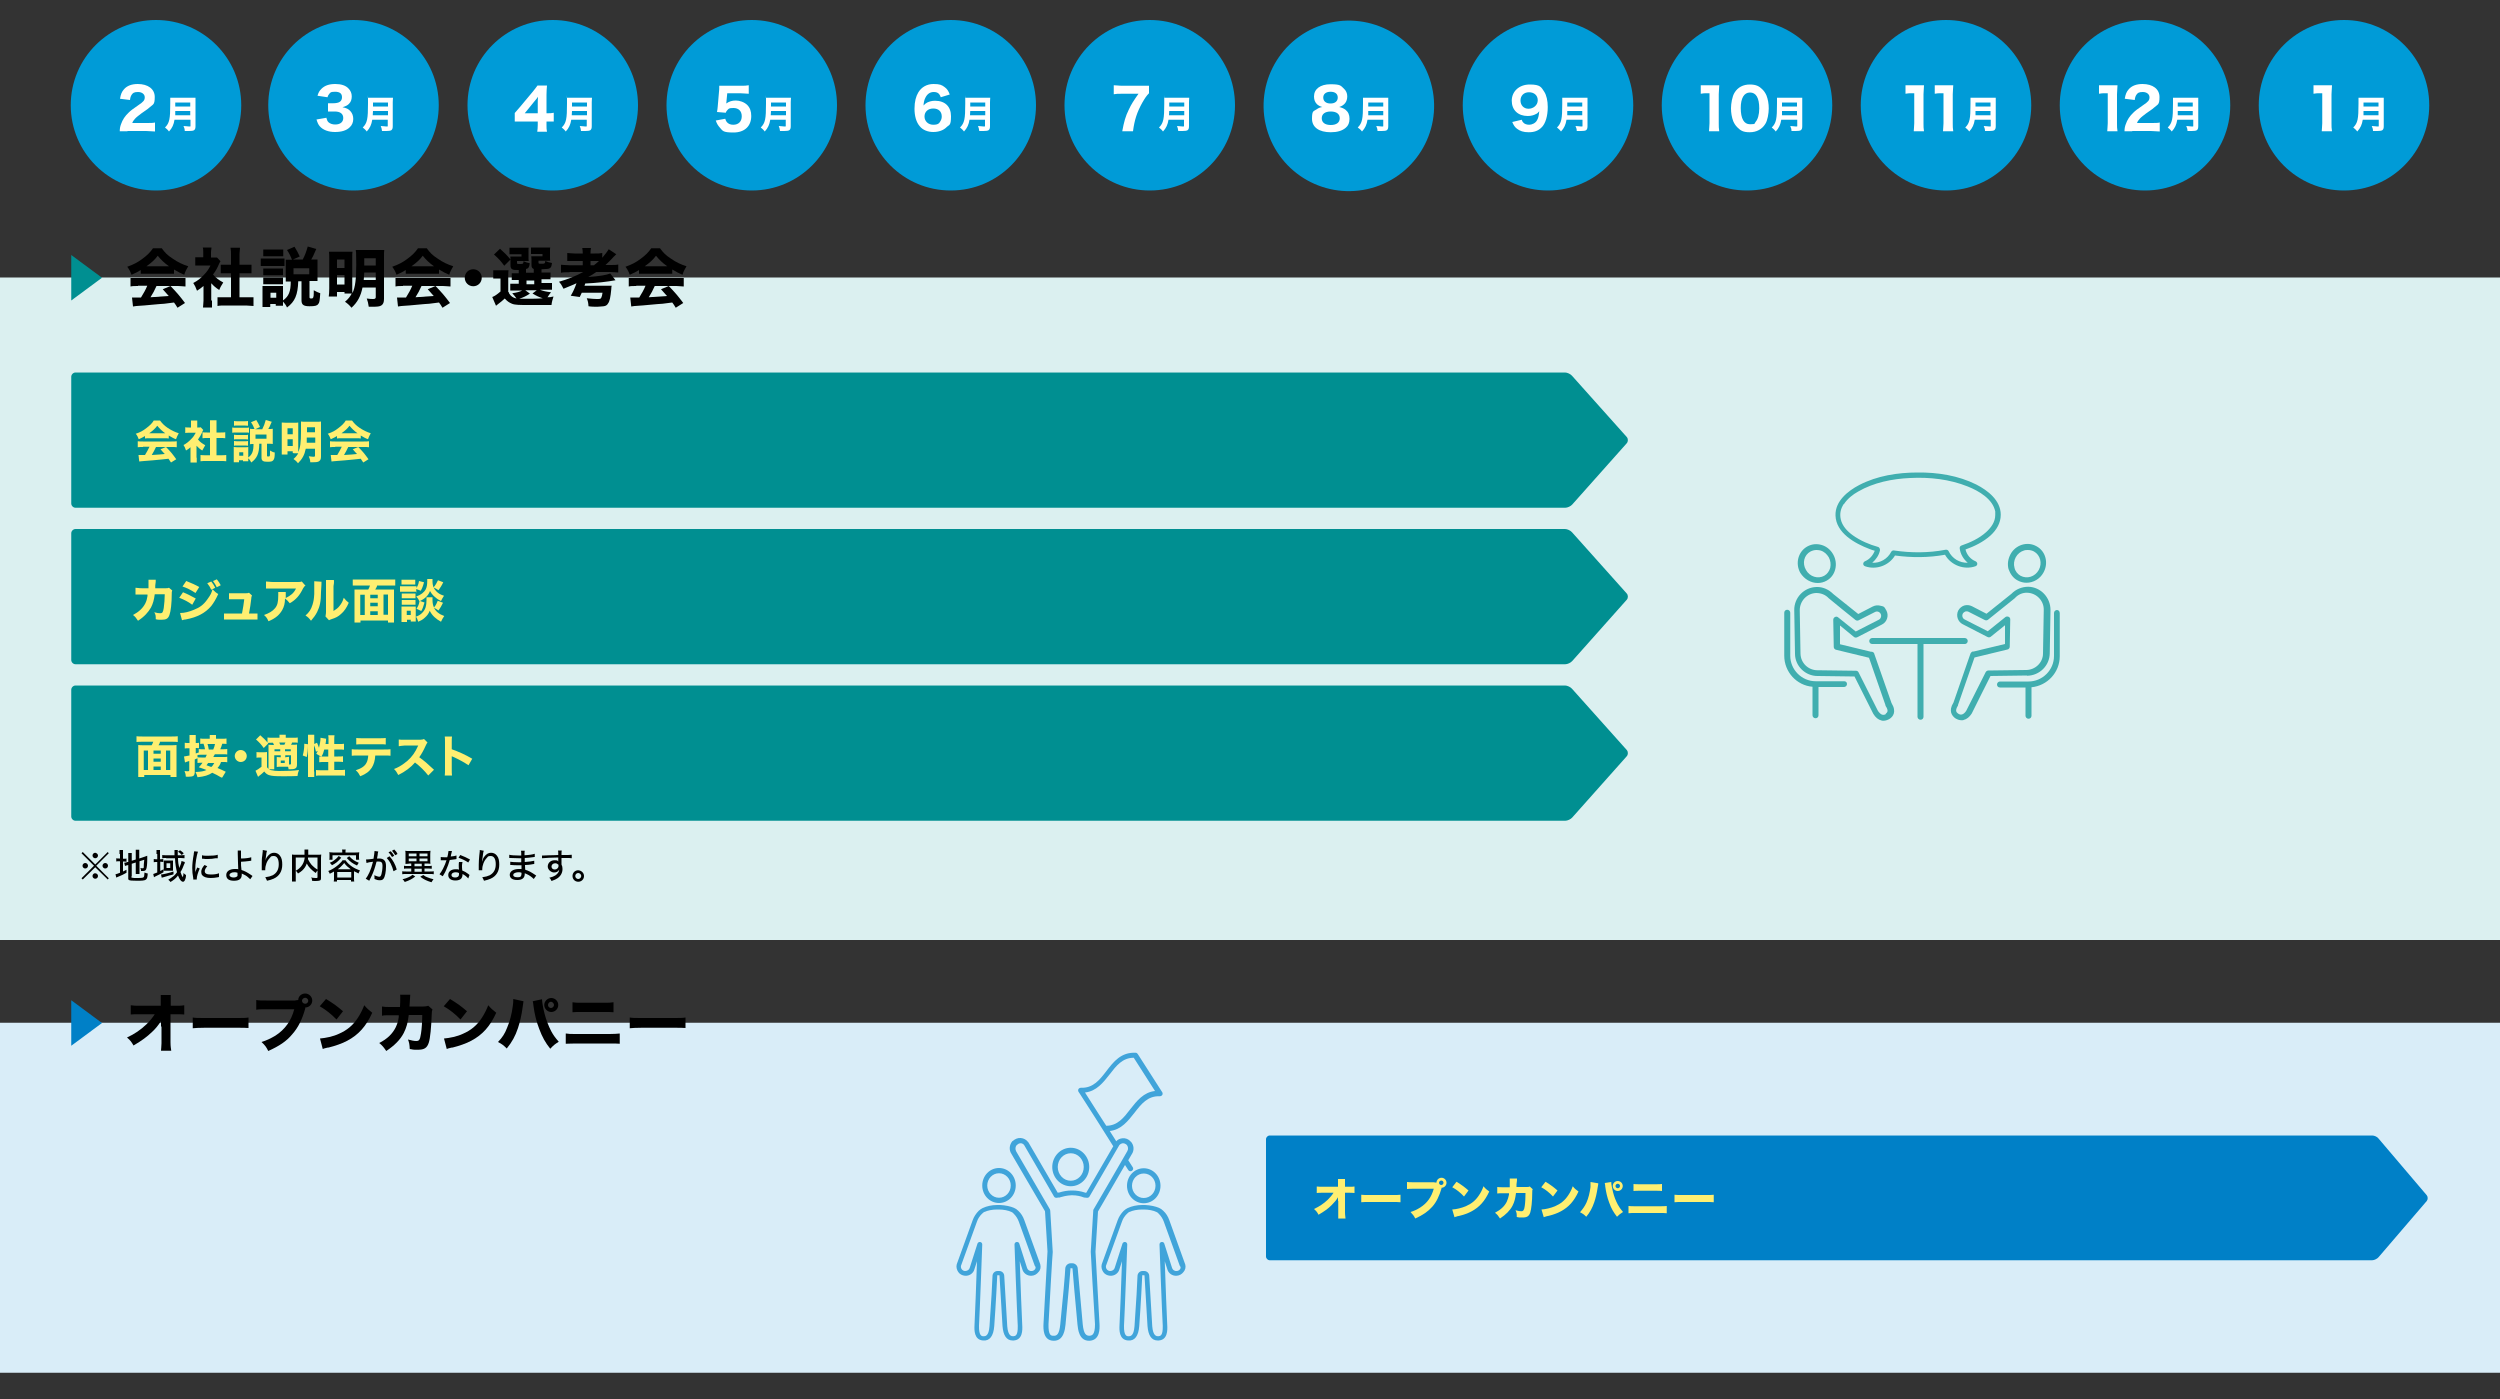<?xml version="1.0" encoding="UTF-8"?>
<svg id="_レイヤー_1" xmlns="http://www.w3.org/2000/svg" xmlns:xlink="http://www.w3.org/1999/xlink" version="1.1" viewBox="0 0 1000 559.7">
  <rect x="0" y="0" width="1000" height="559.7" fill="#333333" stroke="none"/>
  <!-- Generator: Adobe Illustrator 29.2.1, SVG Export Plug-In . SVG Version: 2.1.0 Build 116)  -->
  <defs>
    <style>
      .st0 {
        fill: #009bd7;
      }

      .st1 {
        fill: #0080c7;
      }

      .st2 {
        fill: #40aeaf;
      }

      .st3 {
        fill: #dbf0f0;
      }

      .st4 {
        fill: #008f91;
      }

      .st5 {
        isolation: isolate;
      }

      .st6 {
        fill: #fff;
      }

      .st7 {
        fill: #ffef71;
      }

      .st8 {
        fill: #40a4da;
      }

      .st9 {
        fill: #d9edf8;
      }
    </style>
  </defs>
  <rect class="st9" y="409.1" width="1000" height="140"/>
  <rect class="st3" y="111" width="1000" height="265"/>
  <path class="st1" d="M951.4,502.9c-.5.6-1.7,1.2-2.5,1.2h-441c-.8,0-1.5-.7-1.5-1.5v-46.9c0-.8.7-1.5,1.5-1.5h441c.8,0,2,.5,2.5,1.2l19.3,22.7c.5.6.5,1.7,0,2.3l-19.3,22.5h0Z"/>
  <g class="st5">
    <path class="st7" d="M535.2,480.4v-1.5c-.7,1.2-1.5,2.1-2.5,3.1-1.5,1.5-2.9,2.5-5.3,3.9-.5-1-.8-1.4-1.8-2.3,2.1-1,3.8-2.1,5.5-3.7,1-1,1.7-1.8,2.3-2.8h-4.2c-1.4,0-1.8,0-2.5.1v-2.6c.9.1,1.3.1,2.6.1h5.9v-3.1h2.8v3.1h1.3c1.6,0,1.9,0,2.5-.1v2.6c-.6-.1-1.5-.1-2.5-.1h-1.3v7.8c0,1.4.2,1.9.2,2.5h-2.9v-7h0Z"/>
    <path class="st7" d="M544.5,477.9c.8.1,1.5.1,3.3.1h9.1c1.8,0,2.5,0,3.3-.1v3c-.7-.1-1.9-.1-3.3-.1h-9.1c-1.6,0-2.6,0-3.3.1v-3Z"/>
    <path class="st7" d="M573.8,473h.8c0-1,.9-1.9,2-1.9s2,.9,2,2-.9,2-2,2h0v.3c-.9,3-2,5.4-3.7,7.3s-3.7,3.3-6.8,4.7c-.6-1.2-.9-1.5-1.9-2.6,1.6-.5,2.6-1,3.9-1.8,2.8-1.8,4.5-4.2,5.4-7.5h-7.9c-1.5,0-2.1,0-2.8.1v-2.8c.8.1,1.3.1,2.8.1h8.3,0ZM575.6,473.1c0,.5.4.9.9.9s.9-.4.9-.9-.4-.9-.9-.9-.9.5-.9.9Z"/>
    <path class="st7" d="M582.6,472.7c2.3,1.4,3.3,2.2,4.8,3.5l-1.8,2.4c-1.5-1.6-3-2.8-4.7-3.7l1.7-2.2h0ZM580.9,483.8c1.7-.1,3.7-.6,5.4-1.3,2.3-1,3.9-2.3,5.3-4.4.8-1.2,1.3-2.2,1.8-3.6.8,1,1.2,1.3,2.3,2.1-1.8,3.9-3.9,6.2-7,7.9-1.4.8-3.5,1.5-5.2,1.9-.3,0-.6.1-.8.2-.4.1-.5.1-.9.3l-.9-3.1h0Z"/>
    <path class="st7" d="M603.9,474.8v-3.4h2.9c0,.5,0,1.2-.2,2.3v1.1h4c.7,0,.9,0,1.3-.2l1.2,1.1c-.2.3-.2.5-.2,1.2,0,3.7-.4,6.9-.8,8.1-.5,1.5-1.3,2-3.1,2s-1.1,0-2.3-.2c0-1.3,0-1.7-.5-2.7,1,.3,1.8.4,2.4.4s1.1-.4,1.3-2.1c.2-1.3.3-3.5.3-5.2h-3.8c-.3,2.3-.6,3.5-1.4,5.1-1,1.9-2.6,3.5-5,5.1-.8-1.2-1-1.5-2-2.3,2.3-1.2,3.8-2.6,4.7-4.4.4-.9.7-1.8.9-2.9v-.5h-2.2c-1.2,0-2,0-2.5.1v-2.6c.7.1,1.1.1,2.5.1h2.5,0Z"/>
    <path class="st7" d="M618.2,472.7c2.3,1.4,3.3,2.2,4.8,3.5l-1.8,2.4c-1.5-1.6-3-2.8-4.7-3.7l1.7-2.2h0ZM616.6,483.8c1.7-.1,3.7-.6,5.4-1.3,2.3-1,3.9-2.3,5.3-4.4.8-1.2,1.3-2.2,1.8-3.6.8,1,1.2,1.3,2.3,2.1-1.8,3.9-3.9,6.2-7,7.9-1.4.8-3.5,1.5-5.2,1.9-.3,0-.6.1-.8.2-.4.1-.5.1-.9.3l-.9-3.1h0Z"/>
    <path class="st7" d="M639.3,473.3c0,.2,0,.7-.2,1.5-.4,2.6-.8,4.3-1.4,6.1-.8,2.3-1.7,4-3.2,5.8-.9-.9-1.3-1.2-2.5-1.8,1.2-1.4,1.9-2.4,2.6-3.9.8-1.8,1.3-3.9,1.6-6.2v-2l3,.5h.1ZM644.5,472.8c0,1,.3,2.3.7,4s1.1,3.5,1.9,5c.6,1.1,1.1,1.8,2.1,3-1.1.7-1.5,1-2.4,1.9-1.4-1.8-2.3-3.3-3.1-5.6-.8-2-1.3-4.3-1.6-6.5,0-.7-.2-1.1-.2-1.4l2.6-.4ZM649.1,474.4c0,1.1-.9,2-2,2s-2-.9-2-2,.9-2,2-2,2,.9,2,2ZM646.2,474.4c0,.5.4.9.9.9s.9-.4.9-.9-.4-.9-.9-.9-.9.4-.9.9Z"/>
    <path class="st7" d="M651.5,482.4c.8.1,1.2.1,2.8.1h9.5c1.2,0,2.1,0,2.9-.1v2.9c-.8-.1-1.5-.1-2.9-.1h-9.6c-1.2,0-2.1,0-2.8.1v-2.9h0ZM653.3,473.6c.9.1,1.2.1,2.6.1h6.2c1.5,0,1.9,0,2.7-.1v2.8c-.7-.1-1.3-.1-2.7-.1h-6.1c-1.2,0-2,0-2.6.1v-2.8h-.1Z"/>
    <path class="st7" d="M669.8,477.9c.8.1,1.5.1,3.3.1h9.1c1.8,0,2.5,0,3.3-.1v3c-.7-.1-1.9-.1-3.3-.1h-9.1c-1.6,0-2.6,0-3.3.1v-3Z"/>
  </g>
  <path class="st4" d="M628.9,201.8c-.6.7-1.9,1.3-2.8,1.3H30.2c-.9,0-1.7-.8-1.7-1.7v-50.7c0-.9.8-1.7,1.7-1.7h595.8c.9,0,2.2.6,2.8,1.3l21.9,24.5c.6.7.6,1.8,0,2.5l-21.8,24.5h0Z"/>
  <g>
    <circle class="st0" cx="380.3" cy="42.1" r="34.1"/>
    <g>
      <g class="st5">
        <path class="st6" d="M376.3,38.9c-.5-1.5-1.3-2.1-2.8-2.1s-2.6.8-3.3,2.2c-.5.9-.7,1.9-.8,3.2.6-.6.9-.9,1.5-1.2.9-.4,1.8-.7,3.1-.7,4,0,6.4,2.3,6.4,6.2s-.7,3.3-1.8,4.4c-1.2,1.2-3.1,1.9-5.3,1.9s-4.2-.8-5.4-2.3c-1.4-1.6-2.1-4.1-2.1-7s.6-5,1.5-6.5c1.3-2.2,3.5-3.4,6.1-3.4s3.3.4,4.4,1.2c1,.7,1.6,1.6,2.1,3l-3.6,1.1h0ZM373.3,43.4c-2.1,0-3.5,1.3-3.5,3.2s1.5,3.3,3.5,3.3,2.4-.6,2.9-1.5c.3-.5.5-1.1.5-1.8,0-2-1.3-3.2-3.4-3.2Z"/>
      </g>
      <g class="st5">
        <path class="st6" d="M387.8,47.9c-.3,1.9-.9,3.3-2.2,4.7-.5-.7-1-1.1-1.6-1.6,1.8-1.8,2.1-3.4,2.1-9.6s0-1.8-.1-2.3h10.1c0,.4-.1.8-.1,1.8v9.6c0,.9-.2,1.3-.6,1.6-.4.2-.9.3-2,.3h-1.7c-.1-.8-.2-1.3-.5-2,.8,0,1.7.2,2.3.2s.5,0,.5-.4v-2.3h-6.2,0ZM394.1,46.1v-1.7h-6c0,.5-.1,1-.1,1.7h6.1ZM394.1,42.6v-1.6h-6v1.6h6Z"/>
      </g>
    </g>
  </g>
  <g>
    <circle class="st0" cx="459.9" cy="42.1" r="34.1"/>
    <g>
      <g class="st5">
        <path class="st6" d="M459.6,37.3c-1,1-1.6,1.9-2.7,3.8-2.1,3.8-3.1,6.8-3.7,11.4h-4.3c.7-3.8,1.3-6,2.6-8.6,1-2.2,2-3.7,3.9-6.4h-6.7c-1.4,0-2.2,0-3.2.2v-3.6c1.1,0,1.9.2,3.4.2h10.7v3.1h0Z"/>
      </g>
      <g class="st5">
        <path class="st6" d="M467.4,47.9c-.3,1.9-.9,3.3-2.2,4.7-.5-.7-1-1.1-1.6-1.6,1.8-1.8,2.1-3.4,2.1-9.6s0-1.8-.1-2.3h10.1c0,.4-.1.8-.1,1.8v9.6c0,.9-.2,1.3-.6,1.6-.4.2-.9.3-2,.3h-1.7c-.1-.8-.2-1.3-.5-2,.8,0,1.7.2,2.3.2s.5,0,.5-.4v-2.3h-6.2,0ZM473.7,46.1v-1.7h-6c0,.5-.1,1-.1,1.7h6.1ZM473.7,42.6v-1.6h-6v1.6h6Z"/>
      </g>
    </g>
  </g>
  <g>
    <circle class="st0" cx="539.5" cy="42.2" r="34.1" transform="translate(14.3 172.6) rotate(-18.4)"/>
    <g>
      <g class="st5">
        <path class="st6" d="M538.2,43.9c1.1.9,1.6,2,1.6,3.6s-.5,2.8-1.5,3.6c-1.4,1.2-3.4,1.8-6,1.8-4.7,0-7.5-2-7.5-5.4s.6-2.9,1.9-3.8c.7-.5,1.2-.7,2.2-.9-1-.3-1.5-.6-2.1-1.1-.8-.8-1.2-1.8-1.2-3.1,0-3,2.5-4.9,6.6-4.9s4.1.6,5.3,1.7c.9.8,1.4,1.9,1.4,3.1,0,2.2-1.1,3.6-3.2,4.3,1.2.3,1.8.6,2.5,1.1ZM528.7,47.3c0,1.7,1.3,2.7,3.6,2.7s3.6-1,3.6-2.7-1.3-2.7-3.6-2.7-3.6,1-3.6,2.7ZM529.3,39c0,1.5,1.1,2.4,2.9,2.4s2.9-.9,2.9-2.4-1.1-2.3-2.9-2.3-2.9.9-2.9,2.3Z"/>
      </g>
      <g class="st5">
        <path class="st6" d="M547,47.9c-.3,1.9-.9,3.3-2.2,4.7-.5-.7-1-1.1-1.7-1.6,1.8-1.8,2.1-3.4,2.1-9.6s0-1.8,0-2.3h10.1v11.4c0,.9-.2,1.3-.6,1.6-.4.2-.9.3-2,.3h-1.7c0-.8-.2-1.3-.5-2,.8,0,1.7.2,2.3.2s.5,0,.5-.4v-2.3h-6.3ZM553.3,46.1v-1.7h-6v1.7h6.1,0ZM553.3,42.6v-1.6h-6v1.6h6Z"/>
      </g>
    </g>
  </g>
  <g>
    <circle class="st0" cx="619.2" cy="42.1" r="34.1"/>
    <g>
      <g class="st5">
        <path class="st6" d="M608.7,47.9c.2.6.3.8.6,1.1.5.6,1.4.9,2.4.9s2.5-.6,3.1-1.8c.5-.8.7-1.7.9-3.6-.5.6-.8.9-1.3,1.1-.9.5-2,.8-3.3.8-3.9,0-6.4-2.4-6.4-6.1s2.9-6.5,7.2-6.5,4.6,1.1,5.8,2.9c.9,1.4,1.4,3.6,1.4,6.1,0,3.6-.9,6.7-2.5,8.2-1.3,1.3-2.9,1.9-5.1,1.9s-3.5-.5-4.7-1.4c-.9-.7-1.3-1.3-1.9-2.7l3.8-.9ZM615.1,40.1c0-1.9-1.4-3.2-3.5-3.2s-3.4,1.4-3.4,3.3,1.3,3.3,3.2,3.3,3.7-1.4,3.7-3.4Z"/>
      </g>
      <g class="st5">
        <path class="st6" d="M626.6,47.9c-.3,1.9-.9,3.3-2.2,4.7-.5-.7-1-1.1-1.6-1.6,1.8-1.8,2.1-3.4,2.1-9.6s0-1.8,0-2.3h10.1v11.4c0,.9-.2,1.3-.6,1.6-.4.2-.9.3-2,.3h-1.7c0-.8-.2-1.3-.5-2,.8,0,1.7.2,2.3.2s.5,0,.5-.4v-2.3h-6.4ZM632.9,46.1v-1.7h-6v1.7h6.1,0ZM632.9,42.6v-1.6h-6v1.6h6Z"/>
      </g>
    </g>
  </g>
  <g>
    <circle class="st0" cx="698.8" cy="42.1" r="34.1"/>
    <g>
      <g class="st5">
        <path class="st6" d="M680.2,34.1h7.5c0,1.3-.2,2.2-.2,3.6v11.6c0,1.3,0,2.1.2,3.2h-4.1c0-.9.2-1.9.2-3.2v-12h-1c-.9,0-1.6,0-2.5.2v-3.4h-.1Z"/>
        <path class="st6" d="M694.9,50.9c-.7-.7-1.2-1.5-1.6-2.4-.6-1.6-.9-3.3-.9-5.2s.5-4.8,1.4-6.2c1.3-2.2,3.5-3.3,6.1-3.3s3.8.7,5.1,2c.7.7,1.2,1.5,1.6,2.4.6,1.6.9,3.3.9,5.2s-.5,4.9-1.4,6.2c-1.3,2.1-3.5,3.3-6.2,3.3s-3.7-.7-5-2h0ZM696.3,43.2c0,4.3,1.3,6.5,3.7,6.5s1.7-.3,2.2-.9c.9-1,1.5-2.9,1.5-5.4,0-4.3-1.3-6.4-3.7-6.4s-3.7,2.3-3.7,6.2Z"/>
      </g>
      <g class="st5">
        <path class="st6" d="M712.5,47.9c-.3,1.9-.9,3.3-2.2,4.7-.5-.7-1-1.1-1.6-1.6,1.8-1.8,2.1-3.4,2.1-9.6s0-1.8,0-2.3h10.1v11.4c0,.9-.2,1.3-.6,1.6-.4.2-.9.3-2,.3h-1.7c0-.8-.2-1.3-.5-2,.8,0,1.7.2,2.3.2s.5,0,.5-.4v-2.3h-6.4ZM718.8,46.1v-1.7h-6v1.7h6.1,0ZM718.8,42.6v-1.6h-6v1.6h6Z"/>
      </g>
    </g>
  </g>
  <g>
    <circle class="st0" cx="778.4" cy="42.1" r="34.1"/>
    <g>
      <g class="st5">
        <path class="st6" d="M762.1,34.1h7.5c0,1.3-.2,2.2-.2,3.6v11.6c0,1.3,0,2.1.2,3.2h-4.1c0-.9.2-1.9.2-3.2v-12h-1c-.9,0-1.6,0-2.5.2v-3.4h-.1Z"/>
        <path class="st6" d="M773.8,34.1h7.5c0,1.3-.2,2.2-.2,3.6v11.6c0,1.3,0,2.1.2,3.2h-4.1c0-.9.2-1.9.2-3.2v-12h-1c-.9,0-1.6,0-2.5.2v-3.4h-.1Z"/>
      </g>
      <g class="st5">
        <path class="st6" d="M789.9,47.9c-.3,1.9-.9,3.3-2.2,4.7-.5-.7-1-1.1-1.6-1.6,1.8-1.8,2.1-3.4,2.1-9.6s0-1.8,0-2.3h10.1v11.4c0,.9-.2,1.3-.6,1.6-.4.2-.9.3-2,.3h-1.7c0-.8-.2-1.3-.5-2,.8,0,1.7.2,2.3.2s.5,0,.5-.4v-2.3h-6.4ZM796.2,46.1v-1.7h-6v1.7h6.1,0ZM796.2,42.6v-1.6h-6v1.6h6Z"/>
      </g>
    </g>
  </g>
  <g>
    <circle class="st0" cx="858" cy="42.1" r="34.1"/>
    <g>
      <g class="st5">
        <path class="st6" d="M839.5,34.1h7.5c0,1.3-.2,2.2-.2,3.6v11.6c0,1.3,0,2.1.2,3.2h-4.1c0-.9.2-1.9.2-3.2v-12h-1c-.9,0-1.6,0-2.5.2v-3.4h-.1Z"/>
      </g>
      <g class="st5">
        <path class="st6" d="M852.9,52.5h-3.1c0-1.2.2-2,.5-2.8.6-1.8,1.6-3.3,3.1-4.7.8-.8,1.5-1.3,3.8-2.9,2.1-1.4,2.6-2,2.6-3.2s-1.1-2.1-2.7-2.1-2.1.4-2.6,1.2c-.3.5-.5,1-.6,2l-4-.5c.3-1.8.7-2.8,1.6-3.8,1.2-1.4,3.1-2.1,5.5-2.1,4.1,0,6.8,2,6.8,5.2s-.7,2.9-2,4.1c-.5.5-.7.6-3.4,2.5-.9.7-2,1.5-2.5,2.1s-.8.9-1.1,1.7h5.7c1.6,0,2.6,0,3.4-.2v3.6c-1.2,0-2.1-.2-3.6-.2h-7.4Z"/>
      </g>
      <g class="st5">
        <path class="st6" d="M870.9,47.9c-.3,1.9-.9,3.3-2.2,4.7-.5-.7-1-1.1-1.6-1.6,1.8-1.8,2.1-3.4,2.1-9.6s0-1.8,0-2.3h10.1v11.4c0,.9-.2,1.3-.6,1.6-.4.2-.9.3-2,.3h-1.7c0-.8-.2-1.3-.5-2,.8,0,1.7.2,2.3.2s.5,0,.5-.4v-2.3h-6.4ZM877.1,46.1v-1.7h-6v1.7h6.1,0ZM877.1,42.6v-1.6h-6v1.6h6Z"/>
      </g>
    </g>
  </g>
  <g>
    <circle class="st0" cx="937.6" cy="42.1" r="34.1"/>
    <g>
      <g class="st5">
        <path class="st6" d="M925.3,34.1h7.5c0,1.3-.2,2.2-.2,3.6v11.6c0,1.3,0,2.1.2,3.2h-4.1c0-.9.2-1.9.2-3.2v-12h-1c-.9,0-1.6,0-2.5.2v-3.4h-.1Z"/>
      </g>
      <g class="st5">
        <path class="st6" d="M945.1,47.9c-.3,1.9-.9,3.3-2.2,4.7-.5-.7-1-1.1-1.6-1.6,1.8-1.8,2.1-3.4,2.1-9.6s0-1.8,0-2.3h10.1v11.4c0,.9-.2,1.3-.6,1.6-.4.2-.9.3-2,.3h-1.7c0-.8-.2-1.3-.5-2,.8,0,1.7.2,2.3.2s.5,0,.5-.4v-2.3h-6.4ZM951.4,46.1v-1.7h-6v1.7h6.1,0ZM951.4,42.6v-1.6h-6v1.6h6Z"/>
      </g>
    </g>
  </g>
  <g>
    <circle class="st0" cx="62.4" cy="42.1" r="34.1"/>
    <g>
      <g class="st5">
        <path class="st6" d="M51,52.5h-3.1c0-1.2.2-2,.5-2.8.6-1.8,1.6-3.3,3.1-4.7.8-.8,1.5-1.3,3.8-2.9,2.1-1.4,2.6-2,2.6-3.2s-1.1-2.1-2.7-2.1-2.1.4-2.6,1.2c-.3.5-.5,1-.6,2l-4-.5c.3-1.8.7-2.8,1.6-3.8,1.2-1.4,3.1-2.1,5.5-2.1,4.1,0,6.8,2,6.8,5.2s-.7,2.9-2,4.1c-.5.5-.7.6-3.4,2.5-.9.7-2,1.5-2.5,2.1s-.8.9-1.1,1.7h5.7c1.6,0,2.6,0,3.4-.2v3.6c-1.2,0-2.1-.2-3.6-.2h-7.4Z"/>
      </g>
      <g class="st5">
        <path class="st6" d="M69.8,47.9c-.3,1.9-.9,3.3-2.2,4.7-.5-.7-1-1.1-1.6-1.6,1.8-1.8,2.1-3.4,2.1-9.6s0-1.8,0-2.3h10.1v11.4c0,.9-.2,1.3-.6,1.6-.4.2-.9.3-2,.3h-1.7c0-.8-.2-1.3-.5-2,.8,0,1.7.2,2.3.2s.5,0,.5-.4v-2.3h-6.4ZM76.1,46.1v-1.7h-6v1.7h6.1,0ZM76.1,42.6v-1.6h-6v1.6h6Z"/>
      </g>
    </g>
  </g>
  <g>
    <circle class="st0" cx="141.4" cy="42.1" r="34.1"/>
    <g>
      <g class="st5">
        <path class="st6" d="M130.6,47.3c.2.8.4,1.2.8,1.6.7.6,1.6.9,2.7.9,2,0,3.2-1,3.2-2.6s-1.1-2.6-3.4-2.6h-2.7v-3.3h2.1c1.1,0,2-.2,2.5-.5.7-.4,1-1.1,1-1.9,0-1.5-.9-2.2-2.8-2.2s-1.9.4-2.4,1c-.3.3-.4.6-.6,1.2l-4-.6c.4-1.4.8-2,1.6-2.8,1.3-1.3,3.1-1.9,5.5-1.9s4.2.6,5.3,1.8c.8.8,1.3,1.9,1.3,3.1s-.3,2.2-1,2.9c-.6.7-1.2,1-2.7,1.5,1.6.3,2.4.7,3.2,1.6.7.8,1.1,1.8,1.1,3.1s-.5,2.5-1.4,3.3c-1.3,1.3-3.3,1.9-5.9,1.9s-4.8-.8-6.1-2.3c-.6-.7-.9-1.4-1.3-2.7l4-.7v.2Z"/>
      </g>
      <g class="st5">
        <path class="st6" d="M148.9,47.9c-.3,1.9-.9,3.3-2.2,4.7-.5-.7-1-1.1-1.6-1.6,1.8-1.8,2.1-3.4,2.1-9.6s0-1.8-.1-2.3h10.1c0,.4-.1.8-.1,1.8v9.6c0,.9-.2,1.3-.6,1.6-.4.2-.9.3-2,.3h-1.7c-.1-.8-.2-1.3-.5-2,.8,0,1.7.2,2.3.2s.5,0,.5-.4v-2.3s-6.2,0-6.2,0ZM155.2,46.1v-1.7h-6c0,.5-.1,1-.1,1.7h6.1ZM155.2,42.6v-1.6h-6v1.6h6Z"/>
      </g>
    </g>
  </g>
  <g>
    <circle class="st0" cx="221.1" cy="42.1" r="34.1"/>
    <g>
      <g class="st5">
        <path class="st6" d="M205.9,45.2c.9-1,1.6-1.8,2-2.3l5.1-6.1c1-1.3,1.4-1.7,2-2.6h3.8c-.1,1.3-.2,2.1-.2,3.8v7.3h.6c.8,0,1.5,0,2.3-.2v3.5h-2.9v1.4c0,1.2,0,1.8.2,2.7h-3.9c.1-.8.2-1.5.2-2.7v-1.4h-9.2v-3.4h0ZM215.1,41.2c0-.7,0-1.2.1-2.5-.3.5-.8,1.1-1.4,1.8l-3.9,4.8h5.2v-4.1h0Z"/>
      </g>
      <g class="st5">
        <path class="st6" d="M228.5,47.9c-.3,1.9-.9,3.3-2.2,4.7-.5-.7-1-1.1-1.6-1.6,1.8-1.8,2.1-3.4,2.1-9.6s0-1.8-.1-2.3h10.1c0,.4-.1.8-.1,1.8v9.6c0,.9-.2,1.3-.6,1.6-.4.2-.9.3-2,.3h-1.7c-.1-.8-.2-1.3-.5-2,.8,0,1.7.2,2.3.2s.5,0,.5-.4v-2.3s-6.2,0-6.2,0ZM234.8,46.1v-1.7h-6c0,.5-.1,1-.1,1.7h6.1ZM234.8,42.6v-1.6h-6v1.6h6Z"/>
      </g>
    </g>
  </g>
  <g>
    <circle class="st0" cx="300.7" cy="42.1" r="34.1"/>
    <g>
      <g class="st5">
        <path class="st6" d="M290.6,40.5c0,.2-.1.7-.1.9,1.1-.8,2.3-1.2,3.8-1.2s3.4.6,4.6,1.8c1.1,1.1,1.6,2.5,1.6,4.4,0,4.1-2.7,6.6-7.1,6.6s-4.3-.7-5.5-2c-.7-.8-1.1-1.4-1.6-2.8l3.8-.7c.2.6.3.9.6,1.3.6.7,1.4,1.1,2.6,1.1,2.1,0,3.4-1.3,3.4-3.4s-1.3-3.3-3.3-3.3-1.9.3-2.5.9c-.3.3-.4.5-.6,1l-3.5-.3c.2-1,.2-1.4.3-2.3l.5-5.8c.1-.9.1-1,.1-2.4h8.4c1.8,0,2.4,0,3.4-.2v3.4c-1.1,0-2-.2-3.4-.2h-5.2l-.3,3.1h0Z"/>
      </g>
      <g class="st5">
        <path class="st6" d="M308.1,47.9c-.3,1.9-.9,3.3-2.2,4.7-.5-.7-1-1.1-1.6-1.6,1.8-1.8,2.1-3.4,2.1-9.6s0-1.8-.1-2.3h10.1c0,.4-.1.8-.1,1.8v9.6c0,.9-.2,1.3-.6,1.6-.4.2-.9.3-2,.3h-1.7c-.1-.8-.2-1.3-.5-2,.8,0,1.7.2,2.3.2s.5,0,.5-.4v-2.3h-6.2,0ZM314.4,46.1v-1.7h-6c0,.5-.1,1-.1,1.7h6.1ZM314.4,42.6v-1.6h-6v1.6h6Z"/>
      </g>
    </g>
  </g>
  <g class="st5">
    <path class="st7" d="M58.2,174.3c-1,.6-1.6.9-2.7,1.4-.4-1-.6-1.5-1.2-2.2,1.8-.6,2.9-1.2,4.3-2.3,1.3-1,2.2-1.8,2.9-3h2.5c.9,1.2,1.7,2,3,2.9,1.5,1,2.9,1.7,4.5,2.2-.5.9-.8,1.5-1.1,2.4-1.1-.4-1.7-.8-2.9-1.5v1.2c-.5-.1-1-.1-1.7-.1h-6.2c-.6,0-1.1,0-1.6.1v-1.1h.1ZM57.2,178.8c-.9,0-1.6,0-2.1.1v-2.4c.6.1,1.3.1,2.1.1h11.4c.9,0,1.5,0,2.1-.1v2.4c-.6-.1-1.2-.1-2.1-.1h-6.2c-.5,1.1-1.1,2.2-1.7,3.2,2.4-.1,4.1-.3,5.2-.4-.6-.6-.9-1-1.7-1.9l2.2-.9c1.9,1.9,2.6,2.8,4.1,4.9l-2.1,1.3c-.5-.8-.7-1-1-1.5-1.7.2-1.8.2-2.8.3-.9.1-6.3.6-6.9.6-.8.1-1.6.1-2,.2l-.3-2.6h2.6c.7-1.1,1.3-2.3,1.8-3.3h-2.6v.2h0ZM66.1,173.3c-1.4-1-2.2-1.8-3.2-3-.9,1.2-1.7,1.9-3.2,3h6.5Z"/>
    <path class="st7" d="M78.7,183.1v1.9h-2.5v-6.1c-.6.6-1,.8-1.8,1.3-.3-1-.6-1.6-1-2.2,1.2-.6,2-1.3,3-2.3s1.3-1.5,1.9-2.6h-2.7c-.7,0-1.1,0-1.5.1v-2.3c.4.1.8.1,1.4.1h.9v-2.8h2.5v2.8h.4c.6,0,.8,0,1-.1l1,1.1c-.2.3-.3.5-.4.8-.5,1.2-1,2-1.7,3,.8,1,1.7,1.6,2.9,2.3-.5.8-.8,1.4-1.2,2.1-1-.6-1.5-1.1-2.3-1.9v4.8h.1ZM86.6,182.1h1.8c.9,0,1.5,0,2.1-.1v2.5c-.7-.1-1.4-.1-2.1-.1h-6.1c-.7,0-1.4,0-2.1.1v-2.5c.7.1,1.2.1,2.1.1h1.7v-6.9h-1.2c-.6,0-1.2,0-1.8.1v-2.4c.5.1,1,.1,1.8.1h1.2v-4.9h2.6v4.9h1.7c.8,0,1.3,0,1.8-.1v2.4c-.6-.1-1.2-.1-1.8-.1h-1.7v6.9h-.1Z"/>
    <path class="st7" d="M92.9,171c.4.1.8.1,1.5.1h3.7c.7,0,1.1,0,1.5-.1v2.1c-.4-.1-.6-.1-1.4-.1h-3.8c-.6,0-1,0-1.5.1,0,0,0-2.1,0-2.1ZM99.3,183c1.6-1.2,2.1-2.5,2.1-5.4-.6,0-.9,0-1.4.1v-6.2c.5.1.8.1,1.5.1h.3c-.4-1-.7-1.7-1.4-2.7l2.1-.9c.7,1.1,1,1.7,1.5,2.8l-1.9.9h2.8c.6-1.2,1-2.2,1.4-3.7l2.4.7c-.9,2.1-1,2.3-1.4,2.9h.3c.6,0,1,0,1.5-.1v6.1c-.5-.1-.9-.1-1.4-.1h-.9v4.7c0,.3,0,.4.6.4s.6-.2.6-1.5v-.9c.7.4,1.2.7,1.9.8,0,2.1-.2,2.6-.6,3.1s-.9.6-2.4.6-2.3-.3-2.3-1.6v-5.6h-.9c0,3.9-.9,5.8-3.2,7.5-.3-.6-.5-1-1.2-1.7v1.2h-2.1v-.4h-1.6v.8h-2.1v-6.1c.4,0,.7.1,1.2.1h3.5c.6,0,.8,0,1.1-.1v4.1h0ZM93.6,168.4c.5.1.8.1,1.5.1h2.6c.8,0,1,0,1.5-.1v1.9c-.5,0-.9-.1-1.5-.1h-2.6c-.7,0-1,0-1.5.1v-1.9ZM93.6,173.9c.3,0,.6.1,1.1.1h3.4c.6,0,.8,0,1.1-.1v1.9c-.3,0-.5-.1-1.1-.1h-3.4c-.5,0-.8,0-1.1.1v-1.9ZM93.6,176.4c.3,0,.6.1,1.1.1h3.4c.6,0,.8,0,1.1-.1v1.9c-.3,0-.5-.1-1.1-.1h-3.4c-.5,0-.7,0-1.1.1v-1.9ZM95.7,182.3h1.6v-1.4h-1.6v1.4ZM102.2,175.5h4.4v-1.7h-4.4v1.7Z"/>
    <path class="st7" d="M117.1,181v-.5h-2.1v1.3h-2.3v-12.8c.5,0,.9.1,1.8.1h3.3c.7,0,1,0,1.5-.1v11.8c.8-1.6,1.1-3.9,1.1-8.1v-4.1c.7.1,1.1.1,2.1.1h3.9c1.1,0,1.5,0,2-.1v14c0,1-.2,1.5-.8,1.9-.4.3-1.1.4-2.5.4h-1c0-1-.3-1.6-.6-2.4.9.1,1.4.2,1.8.2.6,0,.7-.1.7-.5v-2.7h-3.7c-.5,2.5-1.4,4.1-3.1,5.8-.6-.8-1.1-1.2-1.8-1.7,1-.9,1.4-1.4,1.9-2.3h-1.9c0-.1-.3-.1-.3-.1ZM115,173.7h2.1v-2.4h-2.1v2.4ZM115,178.4h2.1v-2.7h-2.1v2.7ZM122.7,175v2.1h3.4v-2.1h-3.4ZM126,170.9h-3.2v2h3.2v-2Z"/>
    <path class="st7" d="M135,174.3c-1,.6-1.6.9-2.7,1.4-.4-1-.6-1.5-1.2-2.2,1.8-.6,2.9-1.2,4.3-2.3,1.3-1,2.2-1.8,2.9-3h2.5c.9,1.2,1.7,2,3,2.9,1.5,1,2.9,1.7,4.5,2.2-.5.9-.8,1.5-1.1,2.4-1.1-.4-1.7-.8-2.9-1.5v1.2c-.5-.1-1-.1-1.7-.1h-6.2c-.6,0-1.1,0-1.6.1v-1.1h.1ZM134.1,178.8c-.9,0-1.6,0-2.1.1v-2.4c.6.1,1.3.1,2.1.1h11.4c.9,0,1.5,0,2.1-.1v2.4c-.6-.1-1.2-.1-2.1-.1h-6.2c-.5,1.1-1.1,2.2-1.7,3.2,2.4-.1,4.1-.3,5.2-.4-.6-.6-.9-1-1.7-1.9l2.2-.9c1.9,1.9,2.6,2.8,4.1,4.9l-2.1,1.3c-.5-.8-.7-1-1-1.5-1.7.2-1.8.2-2.8.3-.9.1-6.3.6-6.9.6-.8.1-1.6.1-2,.2l-.3-2.6h2.6c.7-1.1,1.3-2.3,1.8-3.3h-2.6v.2h0ZM143,173.3c-1.4-1-2.2-1.8-3.2-3-.9,1.2-1.7,1.9-3.2,3h6.5Z"/>
  </g>
  <g>
    <g class="st5">
      <path class="st4" d="M28.5,102l12.3,9.1-12.3,9.1v-18.2Z"/>
    </g>
    <g class="st5">
      <path d="M56.5,107.9c-1.5.9-2.2,1.3-3.9,2-.5-1.4-.9-2.1-1.7-3.2,2.5-.9,4.1-1.7,6.1-3.2,1.9-1.4,3.1-2.6,4.2-4.2h3.5c1.3,1.8,2.3,2.8,4.3,4.1,2.1,1.5,4.1,2.4,6.3,3.1-.8,1.3-1.2,2.1-1.6,3.4-1.5-.6-2.4-1.1-4.1-2.1v1.7h-13.3v-1.6s.2,0,.2,0ZM55.2,114.4c-1.3,0-2.2,0-3,.2v-3.4h22v3.4c-.8,0-1.8-.2-3-.2h-8.6c-.7,1.6-1.5,3.1-2.4,4.5,3.4-.2,5.8-.4,7.3-.5-.8-.9-1.2-1.4-2.4-2.7l3.1-1.3c2.6,2.7,3.7,4,5.8,6.8l-3,1.9c-.7-1.1-.9-1.5-1.4-2.1-2.4.3-2.5.3-3.9.5-1.2,0-8.7.8-9.7.8s-2.2.2-2.8.3l-.4-3.6h3.6c1-1.6,1.9-3.2,2.5-4.7h-3.7,0ZM67.6,106.5c-2-1.4-3.1-2.5-4.5-4.2-1.2,1.6-2.4,2.7-4.5,4.2h9Z"/>
      <path d="M84.8,120.3v2.7h-3.6c0-.8.2-1.5.2-2.7v-5.9c-.9.8-1.4,1.1-2.6,1.9-.5-1.4-.9-2.2-1.5-3.1,1.7-.9,2.9-1.8,4.2-3.2,1.2-1.2,1.9-2.2,2.7-3.8h-6.1v-3.3h3.2v-2c0-.7,0-1.3-.2-1.9h3.5c0,.6-.2,1.1-.2,2v2h2.4l1.4,1.5c-.3.4-.4.7-.6,1.1-.7,1.7-1.4,2.9-2.4,4.2,1.2,1.4,2.3,2.2,4.1,3.2-.7,1.1-1.2,1.9-1.6,3-1.4-.9-2.1-1.5-3.2-2.7v6.9h.3ZM95.8,118.9h5.6v3.5c-.9,0-2-.2-3-.2h-8.5c-1,0-2,0-2.9.2v-3.5h5.4v-9.6h-4.1v-3.4h4.1v-4c0-1.1,0-1.8-.2-2.8h3.8c0,1-.2,1.6-.2,2.8v4h4.8v3.4h-4.8s0,9.6,0,9.6Z"/>
      <path d="M104.4,103.4h9.4v3h-9.5v-3h.1ZM113.3,120.1c2.2-1.6,3-3.5,3-7.5h-2v-8.7h2.5c-.6-1.5-1-2.4-2-3.9l3-1.3c1,1.6,1.4,2.4,2.1,3.9l-2.7,1.2h3.9c.9-1.7,1.4-3.1,2-5.2l3.4,1c-1.3,3-1.4,3.2-2,4.2h2.5v8.6h-3.2v6.5c0,.4.2.5.8.5s.9-.3.9-2.1v-1.2c1,.6,1.8.9,2.6,1.2-.2,2.9-.3,3.8-.8,4.3-.5.7-1.3.9-3.5.9s-3.2-.5-3.2-2.3v-7.7h-1.3c-.2,5.5-1.3,8.1-4.5,10.5-.4-.9-.8-1.5-1.6-2.4v1.7h-2.9v-.7h-2.2v1.2h-3.1v-8.4h8.2v5.7h0ZM105.3,99.8h8v2.7h-8v-2.7ZM105.3,107.4h7.9v2.7h-7.9v-2.7ZM105.3,111h7.9v2.7h-7.9v-2.7ZM108.2,119.1h2.3v-2h-2.3v2ZM117.4,109.7h6.3v-2.4h-6.3v2.4Z"/>
      <path d="M137.8,117.5v-.7h-3v1.8h-3.3c.1-.8.2-1.8.2-3.2v-12c0-1.2,0-1.9-.1-2.7h9.4c-.1.6-.1,1.2-.1,2.3v12c0,.5,0,2.1.1,2.2,1.1-2.3,1.5-5.6,1.5-11.4s-.1-4.7-.2-5.8h11.4c-.1.7-.1,1.5-.1,3v16.5c0,1.4-.3,2.2-1.1,2.7-.6.4-1.6.5-3.6.5h-1.4c-.2-1.4-.4-2.2-.8-3.3,1.2.2,2,.2,2.6.2s1-.2,1-.7v-3.9h-5.3c-.7,3.5-2,5.9-4.4,8.1-.9-1.1-1.6-1.7-2.6-2.4,1.4-1.2,2-2,2.7-3.3h-2.9,0ZM134.8,107.2h3v-3.4h-3v3.4ZM134.8,113.8h3v-3.8h-3v3.8ZM145.7,109c-.1,1.6-.1,1.9-.2,3h4.8v-3h-4.6ZM150.3,103.3h-4.6v2.9h4.6v-2.9Z"/>
      <path d="M162.5,107.9c-1.5.9-2.2,1.3-3.9,2-.5-1.4-.9-2.1-1.7-3.2,2.5-.9,4.1-1.7,6.1-3.2,1.9-1.4,3.1-2.6,4.2-4.2h3.5c1.3,1.8,2.3,2.8,4.3,4.1,2.1,1.5,4.1,2.4,6.3,3.1-.8,1.3-1.2,2.1-1.6,3.4-1.5-.6-2.4-1.1-4.1-2.1v1.7h-13.3v-1.6s.2,0,.2,0ZM161.2,114.4c-1.3,0-2.2,0-3,.2v-3.4h22v3.4c-.8,0-1.8-.2-3-.2h-8.6c-.7,1.6-1.5,3.1-2.4,4.5,3.4-.2,5.8-.4,7.3-.5-.8-.9-1.2-1.4-2.4-2.7l3.1-1.3c2.6,2.7,3.7,4,5.8,6.8l-3,1.9c-.7-1.1-.9-1.5-1.4-2.1-2.4.3-2.5.3-3.9.5-1.2,0-8.7.8-9.7.8s-2.2.2-2.8.3l-.4-3.6h3.6c1-1.6,1.9-3.2,2.5-4.7h-3.7ZM173.6,106.5c-2-1.4-3.1-2.5-4.5-4.2-1.2,1.6-2.4,2.7-4.5,4.2h9Z"/>
      <path d="M192.7,111.1c0,1.9-1.5,3.4-3.4,3.4s-3.4-1.5-3.4-3.4,1.5-3.4,3.4-3.4,3.4,1.5,3.4,3.4Z"/>
      <path d="M203.6,117.3c.8,1.3,1.6,1.8,3,2.1-.6-.9-.9-1.2-1.7-2.1,2-.3,3-.6,4-1.1h-4.8v-2.7h3.4v-1.5h-2.8v-2.7h2.8v-1.3c-1.4,0-2,0-2.4-.2-.6-.2-.9-.7-.9-1.5v-2.1c0-.8,0-.9-.1-1.6h4.5v-.9h-4.8v-2.6h7.7c-.1.3-.1.5-.1,1v2.9c0,.7,0,1.1.1,1.4h-4.7v.7c0,.5.1.5,1.2.5s1.4,0,1.4-1.1c.9.4,1.5.6,2.5.8-.2,1.6-.5,2.1-1.5,2.3v1.5h3.1v-1.5c-.7-.3-.9-.7-.9-1.5v-2c0-.2,0-.8-.1-1.6h4.5v-.9h-4.6v-2.6h7.7c-.1.4-.1.5-.1,1.4v2.5c0,.7,0,1.1.1,1.4h-4.7v.7c0,.5.1.5,1.2.5s1.5,0,1.5-1.1c.9.4,1.6.6,2.7.8-.2,1.4-.4,1.8-.9,2.1-.5.3-1.2.3-3.3.4v1.3h3.6v2.7h-3.6v1.5h4.2v2.7h-4.8c1.2.5,2.6.8,4.4,1-.6.8-.9,1.2-1.4,2,.8,0,1.2,0,2.4-.3-.4,1.2-.7,2.3-.8,3.4h-9.2c-3.5,0-5.4,0-6.6-.5s-1.9-1-2.9-2.1c-1,.9-1.4,1.3-2.5,2.1-.4.3-.6.5-1,.8l-1.5-3.5c.9-.3,1.9-1,3.3-2.2v-5.2h-2.9v-3.3h6.1c-.1.8-.1,1.1-.1,2.8v6h.3v.4ZM200,99.5c1.8,1.6,2.9,2.7,4.2,4.3l-2.5,2.5c-1.4-1.9-2.1-2.7-4.1-4.5l2.4-2.3h0ZM211.9,117.5c-1.6,1-2.4,1.4-4.2,2h3.5c1.4,0,4.2,0,5.9-.2-1.6-.5-2.4-.9-4.1-1.9l1.7-1.3h-4.6l1.8,1.3h0ZM210.6,113.7h3.1v-1.5h-3.1v1.5Z"/>
      <path d="M227.8,108.9c-1.5,0-2.7,0-3.4.2v-3.2c.7,0,1.8.2,3.4.2h5.3v-1.7h-6.2v-3.2c.8,0,1.6.2,2.9.2h3.3v-.2c0-.9-.1-1.3-.2-2h3.5c-.1.5-.2,1.1-.2,2v.2h1.7c1.4,0,2.1,0,3-.2v1.9c1.2-1.4,1.9-2.3,2.6-3.4l3,2c-.1.1-.3.3-.4.4l-.5.5s-.1,0-.3.3c-.9,1-2.1,2.2-3.1,3.1h1.9c1.5,0,2.5,0,3.2-.2v3.2c-.8,0-1.9-.2-3.3-.2h-5.5c-1.1.8-1.8,1.2-3.2,2,4.4-.3,7.3-.8,8.8-1.4l2.1,2.7c-3.2.6-7.6,1.1-12.1,1.3-.1.3-.2.6-.3.9h10.9s0,.1-.1.3c0,0-.1.7-.1,1.2-.3,3-.6,4.7-1.3,5.6-.3.6-.9,1-1.7,1.1-.5,0-1.6.2-2.6.2s-2.3,0-3.5-.2c-.1-1.4-.2-2-.7-3.2,1.9.2,3.2.3,3.9.3,1.3,0,1.7,0,1.9-.5s.4-1,.5-2h-8.3c-.2.5-.4.8-.8,1.7l-3.6-.5c1-1.7,1.5-2.8,2.3-5-1,.5-2.8,1.2-5.2,2.2-.6-1.2-1-1.9-1.8-2.8,3.5-1,7-2.4,9.7-3.9h-5.5,0ZM237.7,106c.9-.7,1.2-1,1.9-1.6h-3.4v1.7h1.5Z"/>
      <path d="M255.8,107.9c-1.5.9-2.2,1.3-3.9,2-.5-1.4-.9-2.1-1.7-3.2,2.5-.9,4.1-1.7,6.1-3.2,1.9-1.4,3.1-2.6,4.2-4.2h3.5c1.3,1.8,2.3,2.8,4.3,4.1,2.1,1.5,4.1,2.4,6.3,3.1-.8,1.3-1.2,2.1-1.6,3.4-1.5-.6-2.4-1.1-4.1-2.1v1.7h-13.3v-1.6h.2ZM254.5,114.4c-1.3,0-2.2,0-3,.2v-3.4h22v3.4c-.8,0-1.8-.2-3-.2h-8.6c-.7,1.6-1.5,3.1-2.4,4.5,3.4-.2,5.8-.4,7.3-.5-.8-.9-1.2-1.4-2.4-2.7l3.1-1.3c2.6,2.7,3.7,4,5.8,6.8l-3,1.9c-.7-1.1-.9-1.5-1.4-2.1-2.4.3-2.5.3-3.9.5-1.2,0-8.7.8-9.7.8s-2.2.2-2.8.3l-.4-3.6h3.6c1-1.6,1.9-3.2,2.5-4.7h-3.7ZM266.9,106.5c-2-1.4-3.1-2.5-4.5-4.2-1.2,1.6-2.4,2.7-4.5,4.2h9Z"/>
    </g>
  </g>
  <path class="st4" d="M628.9,264.4c-.6.7-1.9,1.3-2.8,1.3H30.2c-.9,0-1.7-.8-1.7-1.7v-50.7c0-.9.8-1.7,1.7-1.7h595.8c.9,0,2.2.6,2.8,1.3l21.9,24.5c.6.7.6,1.8,0,2.5l-21.8,24.5h0Z"/>
  <path class="st4" d="M628.9,327c-.6.7-1.9,1.3-2.8,1.3H30.2c-.9,0-1.7-.8-1.7-1.7v-50.7c0-.9.8-1.7,1.7-1.7h595.8c.9,0,2.2.6,2.8,1.3l21.9,24.5c.6.7.6,1.8,0,2.5l-21.8,24.5h0Z"/>
  <g class="st5">
    <path class="st7" d="M60.6,298.2c.3-.5.5-.9.7-1.5h-4.3c-.9,0-1.7,0-2.4.1v-2.3c.7.1,1.4.1,2.3.1h11.8c.9,0,1.6,0,2.4-.1v2.3c-.7-.1-1.4-.1-2.4-.1h-4.7c0,.4-.4,1.1-.6,1.4h5.1c1,0,1.5,0,2.1-.1v12.8h-2.4v-.8h-10.5v.8h-2.4v-12.8c.6.1,1.2.1,2.1.1h3.3c0,.1,0,.1,0,.1ZM59.2,300.2h-1.7v7.8h1.7v-7.8ZM61.4,300.2v1.3h2.9v-1.3h-2.9ZM61.4,304.7h2.9v-1.3h-2.9v1.3ZM64.3,306.6h-2.9v1.4h2.9v-1.4ZM66.4,308h1.7v-7.8h-1.7v7.8Z"/>
    <path class="st7" d="M88.5,311c-1.5-.9-2.1-1.2-3.6-1.9-1.5,1-3.1,1.5-5.9,1.8-.2-.8-.4-1.3-.8-2.1,2.3-.1,3.3-.3,4.4-.8-1-.4-1.6-.6-3.1-1.1.6-.6.9-.9,1.5-1.8h-.3c-.8,0-1.3,0-1.7.1v-1.9c-.7.3-.8.3-1.1.5v5c0,.7-.2,1.3-.5,1.5-.4.3-1.2.4-2.1.4s-.5,0-1-.1c0-.9-.2-1.4-.5-2.2.6.1,1,.1,1.4.1s.5-.1.5-.6v-3.5c-1,.3-1.6.5-1.7.6l-.4-2.4c.7-.1,1.2-.2,2.2-.4v-2.9h-.6c-.5,0-.8,0-1.3.1v-2.3c.5.1.8.1,1.3.1h.6v-3.2h2.5v3.2h.4c.4,0,.6,0,.9-.1v2.2c-.4,0-.5-.1-.9-.1h-.4v2.2c.3-.1.7-.3,1.2-.4v-1.4c.3.1.7.1,1.4.1h1.1c-.2-1.1-.3-1.4-.6-2.2-.7,0-1,0-1.3.1v-2.2c.6.1,1.1.1,2.1.1h1.7v-1.5h2.5v1.5h2.1c1.1,0,1.6,0,2.1-.1v2.2c-.5-.1-.7-.1-1.7-.1-.2.8-.5,1.5-.8,2.2h.9c1,0,1.4,0,1.9-.1v2.2c-.5-.1-.8-.1-1.9-.1h-3.1c0,.1-.1.4-.4.7,0,.1,0,.2-.2.4h3.8c.9,0,1.4,0,1.8-.1v2.2c-.5-.1-.9-.1-1.8-.1h-.7c-.3,1-.7,1.6-1.4,2.4,1.4.6,1.9.8,3.3,1.5l-1.4,2.3h-.4ZM79,302.9c.4.1.9.1,1.6.1h1.6c.3-.5.3-.7.5-1.1h-2.2c-.6,0-1,0-1.5.1v.9ZM83.3,305.1c-.2.3-.3.5-.7,1,.9.3,1.2.4,1.9.7.6-.5.8-.9,1.2-1.6h-2.4ZM85.3,299.8c.3-.7.6-1.5.7-2.2h-3c.2.7.4,1.3.5,2.2h1.8Z"/>
    <path class="st7" d="M98.7,302.4c0,1.4-1.1,2.4-2.4,2.4s-2.4-1.1-2.4-2.4,1.1-2.4,2.4-2.4,2.4,1.1,2.4,2.4Z"/>
    <path class="st7" d="M102.4,300.8c.5.1.8.1,1.5.1h1.5c.6,0,.9,0,1.4-.1v6.1c.3.4.5.6.8.8.3.2.7.4,1.1.4.8.2,1.8.3,2.9.3,3.6,0,6-.1,8-.4-.4,1.1-.5,1.4-.6,2.4-1.6.1-3.8.1-5.9.1-3,0-4.3-.1-5.3-.4-.8-.2-1.5-.7-2.1-1.5-.7.7-1.1,1-1.7,1.5-.2.1-.4.3-.5.4-.1.1-.2.2-.3.2l-1-2.4c.6-.3,1.4-.8,2.4-1.6v-3.7h-.8c-.4,0-.7,0-1.2.1v-2.3h-.2ZM104.1,294.1c1.4,1.2,2.1,1.9,3.2,3.3l-1.8,1.8c-1.1-1.5-1.9-2.4-3.1-3.4l1.7-1.7h0ZM112,302.1h-2.3v5.6h-2.3v-9.8c.5,0,.9.1,1.8.1h.4c-.2-.5-.3-.6-.4-.9h-.4c-1,0-1.3,0-1.8.1v-2.2c.6.1,1.1.1,1.9.1h2.9v-1.2h2.5v1.2h2.9c.9,0,1.4,0,1.9-.1v2.1c-.5-.1-1-.1-1.7-.1h-.6c0,.4-.2.5-.4.9h.7c.8,0,1.1,0,1.7-.1v7.9c0,1.5-.5,2-2.6,2h-.8c0-.5,0-.6-.2-1h-3.4c-.3,0-.5,0-1.1.1v-4c.3,0,.5.1,1.2.1h.4v-.8h-.3ZM109.8,299.7v.8h2.3v-.8h-2.3ZM113.8,297.9c0-.3.2-.5.4-.9h-2.5c.1.3.3.6.4.9h1.7ZM112.3,305.2h1.6v-1h-1.6v1ZM114,300.5h2.3v-.8h-2.3v.8ZM114.5,302.8c.5,0,.8,0,1.1-.1v3.1h.2c.5,0,.6,0,.6-.4v-3.3h-2.3v.8h.5,0Z"/>
    <path class="st7" d="M121.1,302.2c.4-1.5.6-2.9.6-4.3v-.4l1.5.2c0,2.2-.2,3.6-.5,5.1l-1.6-.6h0ZM125.7,308.6v2.2h-2.5v-16.9h2.5v3.7l1.1-.5c.3.6.5,1.2.8,2,.3-1.1.6-2.9.6-3.8v-.2l2.3.4c-.1.2-.1.4-.1.8s-.1.7-.2,1.3h1.2v-1.6c0-.8,0-1.3-.1-1.9h2.5c-.1.6-.1,1.1-.1,1.9v1.6h1.9c1,0,1.6,0,2-.1v2.4c-.6-.1-1.3-.1-2-.1h-1.9v2.8h1.5c1,0,1.5,0,2-.1v2.3c-.5-.1-1.1-.1-2-.1h-1.5v3.3h2.1c.9,0,1.7,0,2.2-.1v2.4c-.6-.1-1.3-.1-2.2-.1h-7.2c-.9,0-1.6,0-2.2.1v-2.3c.5.1,1.3.1,2.2.1h2.7v-3.3h-1.5c-.8,0-1.6,0-2.1.1v-2.3c.3,0,.5.1.8.1l-2-1.2c.3-.5.4-.7.6-1.2l-.7.4c-.2-1.1-.5-1.9-.8-2.6v10.5h.1ZM129.7,299.8c-.3,1.2-.5,1.8-1.1,2.8h2.7v-2.8h-1.6,0Z"/>
    <path class="st7" d="M150.1,302.2c-.1,2.1-.6,3.6-1.4,4.9-1,1.5-2.3,2.5-4.6,3.4-.6-1.1-.8-1.5-1.8-2.4,2.2-.7,3.6-1.6,4.3-3,.4-.7.6-1.7.7-2.9h-4c-1.2,0-1.8,0-2.6.1v-2.6c.8.1,1.4.1,2.6.1h10.2c1.3,0,1.8,0,2.7-.1v2.6c-.8-.1-1.1-.1-2.6-.1h-3.5,0ZM142.5,295.2c.8.1,1.3.1,2.6.1h6.5c1.4,0,1.9,0,2.7-.1v2.6c-.7-.1-1-.1-2.6-.1h-6.6c-1.2,0-1.9,0-2.6.1v-2.6h0Z"/>
    <path class="st7" d="M171.3,310.2c-1.5-1.9-3.3-3.7-5.3-5.2-1.6,1.9-4,3.7-6.7,5-.6-1.1-.8-1.5-1.7-2.4,1.6-.6,2.6-1.2,4-2.2,2-1.4,3.6-3.2,4.7-5.2l1-2h-5.3c-1.5.1-1.8.2-2.5.3v-2.7c.6.1,1.1.1,2.2.1h6.4c1-.1,1.1-.1,1.5-.3l1.4,1.4c-.2.3-.4.5-.6,1-.9,2-1.7,3.5-2.7,4.9,2.3,1.7,2.8,2.1,5.9,5l-2.3,2.3h0Z"/>
    <path class="st7" d="M177.9,310.2c.1-.7.1-1.3.1-2.5v-10.7c0-1.3,0-1.8-.1-2.4h2.9c-.1.7-.1,1.1-.1,2.4v2.7c2.8,1,5.3,2.1,8.2,3.8l-1.5,2.6c-1.6-1.1-4-2.4-6-3.3-.3-.1-.4-.2-.7-.3v5.2c0,1.2,0,1.8.1,2.5h-2.9Z"/>
  </g>
  <g>
    <path class="st2" d="M747.8,219.6c.7.3,1.4.5,2.1.7-.7,1.8-2,3.4-3.9,4.2-.9.4-1,1.6,0,2,4.5,1.6,9.6-.3,12-4.3,6.6.9,13.4.9,20-.3,2.4,4.2,7.6,6.2,12.2,4.6,1-.4.9-1.6,0-2-2-.8-3.5-2.6-4-4.7,3.6-1.3,7.1-3,10-5.6,2.4-2.2,4.1-5,4.1-8.3,0-5.7-5.1-9.7-9.8-12.1-7.2-3.6-15.5-4.9-23.5-4.8-7.9,0-16.2,1.3-23.3,5-4.6,2.4-9.7,6.5-9.5,12.2.2,7,7.8,11.2,13.6,13.4h0ZM737.6,201.6c1.4-2.1,3.5-3.8,5.7-5,6.2-3.6,13.7-5.1,20.8-5.4,7.8-.4,15.8.5,23,3.4,4.5,1.8,10,5,11,10v1.4c0,2.8-1.7,5.1-3.7,6.9-2.8,2.5-6.3,4.1-9.8,5.3-.6.2-.8.7-.7,1.3.3,2.2,1.5,4.2,3.2,5.6-3.2.1-6.2-1.6-7.7-4.7-.2-.4-.7-.6-1.2-.5-6.7,1.3-13.8,1.3-20.5.3-.4-.1-.9,0-1.2.5-1.5,2.9-4.5,4.6-7.6,4.4,1.5-1.3,2.7-3,3.1-5,0-.5-.2-1.1-.7-1.3-3.6-1-7.1-2.5-10.2-4.7-2.2-1.6-4.2-3.7-4.8-6.4-.5-2.3,0-4.3,1.2-6.1h.1Z"/>
    <path class="st2" d="M749.7,261.5c0-.4-.5-.7-.9-.8h-.4l-12.4-3v-7.5l5.6,4.6c.4.3.9.3,1.3.1l9.9-5.1c2-1,2.8-3.5,1.8-5.5s-1.3-1.7-2.4-2c-1-.3-2.1-.2-3.1.3l-5.8,3-10-8c-1.8-1.8-4.2-2.9-6.7-2.8-5,.1-9,4.3-8.9,9.3l.3,17.4c0,4.9,4.1,8.9,9,8.9h.2l14.6.2,7.5,14.9h0c.9,1.5,2,2.4,3.3,2.7.3.1.5.1.8.1.8,0,1.7-.3,2.5-.8,1.2-.8,2.9-2.7.7-6.3l-6.9-19.7h0ZM754.5,285.5c-.5.4-1,.5-1.5.4-.6-.1-1.2-.7-1.8-1.5l-7.8-15.5c-.2-.4-.6-.6-1-.6l-15.1-.2h-.3c-3.7,0-6.7-2.9-6.8-6.6l-.3-17.4c0-3.7,2.9-6.8,6.6-6.9,1.9,0,3.7.7,5,2.1h0c0,.1,10.7,8.7,10.7,8.7.4.3.9.3,1.3.1l6.5-3.3c.4-.2.9-.3,1.3-.1.4.1.8.5,1,.9.4.9,0,1.9-.8,2.3l-9.2,4.7-7.1-5.7c-.4-.3-.8-.3-1.2-.1s-.7.6-.7,1.1l.2,10.9c0,.5.4,1,.9,1.1l13.2,3.2,6.6,19v.2c1.5,2.2.6,2.8,0,3.2h.2Z"/>
    <path class="st2" d="M727.1,233.2c1.2,0,2.4-.3,3.5-.9,1.8-1,3-2.6,3.5-4.6s.2-4.1-.8-5.9c-1-1.8-2.6-3.2-4.6-3.8s-4-.4-5.8.6c-3.6,2-4.9,6.7-2.8,10.5,1.6,2.6,4.3,4.1,7,4.1h0ZM724.2,220.6c.8-.4,1.6-.6,2.4-.6s1.1.1,1.6.2c1.4.4,2.5,1.4,3.3,2.7.7,1.3.9,2.8.6,4.2-.4,1.4-1.2,2.5-2.4,3.2-2.5,1.4-5.8.4-7.3-2.3-1.6-2.7-.8-6,1.8-7.4h0Z"/>
    <path class="st2" d="M737.7,272.5h-11.4c-5.6,0-10.2-4.6-10.2-10.2v-17.2c0-.6-.5-1.2-1.2-1.2s-1.2.5-1.2,1.2v17.2c0,6.5,5,11.9,11.3,12.4v11.4c0,.6.5,1.2,1.2,1.2s1.2-.5,1.2-1.2v-11.3h10.2c.6,0,1.2-.5,1.2-1.2s-.5-1.1-1.1-1.1h0Z"/>
    <path class="st2" d="M810.9,270.3c4.9-.1,8.9-4,9-8.9l.3-17.4c0-5-3.9-9.2-8.9-9.3-2.5,0-5,1-6.7,2.8l-10,8-5.8-3c-1-.5-2.1-.6-3.1-.3s-1.9,1.1-2.4,2c-1,2-.2,4.5,1.8,5.5l9.9,5.1c.4.2.9.2,1.3-.1l5.7-4.6v7.5l-12.5,3h-.4c-.4.1-.7.4-.9.8l-6.8,19.6c-2.2,3.5-.5,5.4.7,6.3.8.5,1.6.8,2.5.8s.5,0,.8-.1c1.3-.3,2.4-1.2,3.3-2.6h0c0-.1,7.5-15,7.5-15l14.6-.2c0,0,0,.1,0,.1h0ZM810.4,268l-15.1.2c-.4,0-.8.3-1,.6l-7.8,15.5c-.5.8-1.2,1.4-1.8,1.5-.5.1-.9,0-1.5-.4-.5-.4-1.4-1,0-3.2v-.2l6.6-19,13.2-3.2c.5-.1.9-.6.9-1.1l.2-10.9c0-.5-.2-.9-.7-1.1-.4-.2-.9-.1-1.2.1l-7.1,5.7-9.2-4.7c-.9-.4-1.2-1.5-.8-2.3.2-.4.6-.7,1-.9.4-.1.9-.1,1.3.1l6.5,3.3c.4.2.9.2,1.3-.1l10.7-8.6h0c1.3-1.5,3.2-2.3,5-2.2,3.7.1,6.7,3.2,6.6,6.9l-.3,17.4c0,3.7-3.2,6.7-7,6.6.2,0,0,0,0,0h.2Z"/>
    <path class="st2" d="M807.1,232.2c1.1.6,2.3.9,3.5.9,2.7,0,5.4-1.5,6.8-4.1,2.1-3.8.9-8.5-2.8-10.5-1.8-1-3.8-1.2-5.8-.6-1.9.6-3.6,1.9-4.6,3.8s-1.3,3.9-.8,5.9c.7,2,1.9,3.7,3.7,4.6h0ZM806.3,222.9c.7-1.3,1.9-2.3,3.3-2.7.5-.2,1.1-.2,1.6-.2.8,0,1.7.2,2.4.6,2.5,1.4,3.4,4.7,1.9,7.4s-4.7,3.7-7.3,2.3c-1.2-.7-2.1-1.8-2.4-3.2-.4-1.4-.2-2.9.5-4.2h0Z"/>
    <path class="st2" d="M822.8,244c-.6,0-1.2.5-1.2,1.2v17.2c0,5.6-4.6,10.2-10.2,10.2h-11.4c-.6,0-1.2.5-1.2,1.2s.5,1.2,1.2,1.2h10.2v11.3c0,.6.5,1.2,1.2,1.2s1.2-.5,1.2-1.2v-11.4c6.3-.6,11.3-5.9,11.3-12.4v-17.2c0-.8-.5-1.3-1.1-1.3h0Z"/>
    <path class="st2" d="M787.1,256.4c0-.6-.5-1.2-1.2-1.2h-37c-.6,0-1.2.5-1.2,1.2s.5,1.2,1.2,1.2h18.1v29.1c0,.6.5,1.2,1.2,1.2s1.2-.5,1.2-1.2v-29.1h16.6c.5,0,1.1-.5,1.1-1.2h0Z"/>
  </g>
  <g>
    <path class="st8" d="M438.2,500.7l1-16.1,10.8-18.6,1.3,2c.2.3.5.5.9.5s.4-.1.6-.2c.5-.3.6-1,.3-1.4l-1.8-2.8,1.4-2.4c1.1-1.6.9-3.7-.4-5.1h-.1c-.8-1-2-1.4-3.2-1.3-1,.1-1.9.5-2.5,1.2l-2.6-4.1c4.6-.5,7.3-4,9.9-7.3,2.7-3.5,5.3-6.8,10.1-6.6.4,0,.8-.2,1-.5s.2-.8,0-1.1l-9.8-15.3c-.2-.3-.5-.5-.8-.5-5.9-.3-8.9,3.6-11.8,7.4-2.7,3.5-5.3,6.8-10.1,6.6-.4,0-.8.2-1,.5s-.2.8,0,1.1l.6.9h0l6.1,9.5,3.1,4.9h0l4.1,6.5-10.8,18.6c-.2,0-.4,0-.6-.1-1.5-.5-3.2-.8-4.9-.8h-.4c-1.7,0-3.3.3-4.9.8-.2,0-.4,0-.6.1l-11.7-20.1s0-.1-.1-.1c-.7-1-1.8-1.6-3-1.7s-2.3.4-3.2,1.2h-.1c-1.3,1.5-1.5,3.6-.4,5.2l13.4,22.9,1,16.1c-.1,1.3-1.2,21.7-1.6,28.9-.1,2-.2,6.6,3.9,6.8h.3c3.9,0,4.4-4.6,4.6-6.4.9-9.4,2-22,2-22.5s.1-.1.1-.1h.6c.1,0,.1.1.1.1,0,.5,1.1,13.1,2,22.5.2,1.8.6,6.4,4.6,6.4h.3c4.1-.3,4-4.8,3.9-6.8-.4-7.2-1.5-27.6-1.6-28.8h0ZM438.9,444.7l-4.9-7.7c4.6-.5,7.3-4,9.9-7.3,2.6-3.4,5.1-6.6,9.6-6.6l8.5,13.3c-4.6.5-7.3,4-9.9,7.3-2.6,3.4-5.1,6.6-9.6,6.6l-3.6-5.6h0ZM435.8,534.3c-1.3,0-2.3-.6-2.7-4.5-.9-9.6-1.9-21.7-2-22.3,0-1.2-1-2.2-2.2-2.2h-.6c-1.2,0-2.2,1-2.2,2.2s-1,12.7-2,22.3c-.4,3.8-1.3,4.6-2.7,4.5-.9,0-2.1,0-2-4.6.4-7.4,1.6-28.7,1.7-28.9h0c0-.1-1-16.5-1-16.5,0-.2-.1-.3-.1-.5l-13.5-23.2h0c-.5-.9-.4-1.9.2-2.6h.1c.4-.5,1-.7,1.5-.7s1.1.3,1.4.8l11.9,20.5c.2.4.7.6,1.2.5.3-.1.7-.1,1-.1s.2,0,.3-.1c1-.3,2.6-.7,4.5-.8h.2c1.9,0,3.5.4,4.5.8.1,0,.2.1.3.1.3,0,.7.1,1,.1.5.1,1-.1,1.2-.5l11.9-20.5c.3-.4.8-.7,1.4-.8.6,0,1.1.2,1.5.6h.1c.6.8.7,1.8.2,2.6h0c0,.1-13.5,23.3-13.5,23.3-.1.1-.1.3-.1.5l-1,16.4h0c0,.3,1.2,21.7,1.7,29,0,4.4-1.3,4.5-2.2,4.6h0Z"/>
    <path class="st8" d="M428.3,474.5c4.1,0,7.4-3.5,7.4-7.7s-3.3-7.7-7.4-7.7-7.4,3.5-7.4,7.7,3.3,7.7,7.4,7.7ZM428.3,461.3c2.9,0,5.2,2.5,5.2,5.5s-2.3,5.5-5.2,5.5-5.2-2.5-5.2-5.5,2.3-5.5,5.2-5.5Z"/>
    <path class="st8" d="M399.6,481.2c3.7,0,6.7-3.1,6.7-7s-3-7-6.7-7-6.7,3.1-6.7,7,3,7,6.7,7ZM399.6,469.3c2.6,0,4.7,2.2,4.7,4.9s-2.1,4.9-4.7,4.9-4.7-2.2-4.7-4.9,2.1-4.9,4.7-4.9Z"/>
    <path class="st8" d="M416.1,505.7l-6.4-17.7c-.5-1.4-1.3-2.7-2.4-3.7-.5-.5-1.1-.9-1.6-1.1-1.5-.7-3.6-1.1-5.7-1.2h-1.2c-2.1,0-4.2.5-5.7,1.2-.5.2-1,.6-1.6,1.1-1,1-1.9,2.3-2.4,3.7l-6.4,17.7h0c-.3,1.1,0,2.2.6,3.1s1.6,1.4,2.7,1.5h.1c1.7.1,3.3-1,3.7-2.7l1-3.1c-.3,8.5-.8,22.1-1,25.6-.1,1.9-.2,5.9,3.5,6.1,2.6.2,4.1-1.8,4.4-5.8.6-8,1.2-19.9,1.2-20.2s0-.1.1-.1h.7c0,0,.1,0,.1.1,0,.4.7,12.4,1.2,20.2.3,3.8,1.6,5.8,4.1,5.8h.3c3.7-.2,3.6-4.2,3.5-6.1-.2-3.5-.7-17.1-1-25.6l1,3.1c.4,1.7,2,2.8,3.7,2.7h.1c1.1-.1,2-.6,2.7-1.5.8-.8,1-1.9.7-3.1h0ZM414,507.7c-.3.4-.8.7-1.3.7h-.1c-.8.1-1.6-.5-1.8-1.3h0l-3.1-9.7c-.1-.4-.6-.7-1.1-.6s-.8.5-.8,1,1,27.4,1.3,32.5c.1,4.1-1,4.1-1.8,4.2-.6,0-2.1,0-2.4-4-.5-7.8-1.2-19.7-1.2-20.1,0-1.1-.9-2-2-2h-.7c-1.1,0-2,.9-2,2s-.6,12.1-1.2,20.1c-.3,4.1-1.8,4-2.4,4s-1.9,0-1.8-4.2c.3-5.1,1.3-32.2,1.3-32.5,0-.5-.3-.9-.8-1s-.9.2-1.1.6l-3.1,9.7h0c-.2.8-1,1.3-1.8,1.3h-.1c-.5,0-1-.3-1.3-.7-.3-.4-.4-.9-.3-1.4l6.4-17.7c.4-1.2,1.1-2.2,1.9-3s.7-.6,1-.8c1.3-.6,3.2-1,5.1-1h.8c1.8,0,3.8.4,5,1,.3.1.7.4,1,.8.8.8,1.5,1.9,1.9,3l6.4,17.7c.5.5.4,1,.1,1.4h0Z"/>
    <path class="st8" d="M457.5,467.3c-3.7,0-6.7,3.1-6.7,7s3,7,6.7,7,6.7-3.1,6.7-7-3-7-6.7-7ZM457.5,479.2c-2.6,0-4.7-2.2-4.7-4.9s2.1-4.9,4.7-4.9,4.7,2.2,4.7,4.9-2.1,4.9-4.7,4.9Z"/>
    <path class="st8" d="M474.1,505.8h0l-6.4-17.8c-.5-1.4-1.3-2.7-2.4-3.7-.5-.5-1.1-.9-1.6-1.1-1.5-.7-3.6-1.1-5.7-1.2h-1.2c-2.1,0-4.2.5-5.7,1.2-.5.2-1,.6-1.6,1.1-1,1-1.9,2.3-2.4,3.7l-6.4,17.7h0c-.3,1.1,0,2.2.6,3.1s1.6,1.4,2.7,1.5h.1c1.7.1,3.3-1,3.7-2.7l1-3.1c-.3,8.5-.8,22.1-1,25.6-.1,1.9-.2,5.9,3.5,6.1,2.6.2,4.1-1.8,4.4-5.8.6-8,1.2-19.9,1.2-20.2s0-.1.1-.1h.7c0,0,.1,0,.1.1,0,.4.7,12.4,1.2,20.2.3,3.8,1.6,5.8,4.1,5.8h.3c3.7-.2,3.6-4.2,3.5-6.1-.2-3.5-.7-17.1-1-25.6l1,3.1c.4,1.7,2,2.8,3.7,2.7h.1c1.1-.1,2-.6,2.7-1.5.7-.8,1-1.9.7-3h0ZM472,507.7c-.3.4-.8.7-1.3.7h-.1c-.8.1-1.6-.5-1.8-1.3h0l-3.1-9.7c-.1-.4-.6-.7-1.1-.6s-.8.5-.8,1,1,27.4,1.3,32.5c.1,4.1-1,4.1-1.8,4.2-.6,0-2.1,0-2.4-4-.5-7.8-1.2-19.7-1.2-20.1,0-1.1-.9-2-2-2h-.7c-1.1,0-2,.9-2,2s-.6,12.1-1.2,20.1c-.3,4.1-1.8,4-2.4,4s-1.9,0-1.8-4.2c.3-5.1,1.3-32.2,1.3-32.5,0-.5-.3-.9-.8-1s-.9.2-1.1.6l-3.1,9.7h0c-.2.8-1,1.3-1.8,1.3h-.1c-.5,0-1-.3-1.3-.7-.3-.4-.4-.9-.3-1.4l6.4-17.7c.4-1.2,1.1-2.2,1.9-3s.7-.6,1-.8c1.3-.6,3.2-1,5.1-1h.8c1.8,0,3.8.4,5,1,.3.1.7.4,1,.8.8.8,1.5,1.9,1.9,3l6.4,17.7c.5.5.4,1,.1,1.4h0Z"/>
  </g>
  <g>
    <g class="st5">
      <path class="st1" d="M28.5,400.1l12.3,9.1-12.3,9.1v-18.2Z"/>
    </g>
    <g class="st5">
      <path d="M64.4,410.6v-2.2c-1,1.6-2.1,3-3.5,4.3-2.2,2.1-4.1,3.5-7.5,5.5-.8-1.4-1.2-2-2.6-3.2,3-1.4,5.4-3,7.8-5.3,1.4-1.4,2.4-2.6,3.3-4h-6c-1.9,0-2.5,0-3.6.1v-3.7c1.3.2,1.8.2,3.7.2h8.3v-4.3h4v4.3h1.8c2.3,0,2.6,0,3.6-.2v3.7c-.9-.1-2.1-.1-3.5-.1h-2v11.1c0,1.9.2,2.7.3,3.5h-4.1c0-.7.2-1.6.2-3v-6.7h-.2Z"/>
      <path d="M77.1,407c1.1.2,2.1.2,4.7.2h12.9c2.6,0,3.5,0,4.7-.2v4.2c-1-.1-2.7-.1-4.7-.1h-12.9c-2.2,0-3.7.1-4.7.2v-4.3h0Z"/>
      <path d="M118.2,400.1c.3,0,.6,0,1.1-.1,0-1.5,1.3-2.6,2.8-2.6s2.8,1.3,2.8,2.8-1.2,2.8-2.8,2.8h0v.4c-1.2,4.3-2.8,7.6-5.2,10.3-2.3,2.8-5.2,4.7-9.6,6.7-.8-1.6-1.2-2.2-2.7-3.6,2.2-.7,3.6-1.4,5.5-2.5,3.9-2.5,6.4-6,7.6-10.6h-11.2c-2.1,0-2.9,0-4,.2v-3.9c1.1.2,1.9.2,4,.2h11.8-.1ZM120.8,400.3c0,.7.6,1.2,1.3,1.2s1.2-.6,1.2-1.2-.6-1.2-1.2-1.2-1.3.5-1.3,1.2Z"/>
      <path d="M130.4,399.6c3.3,2,4.7,3.1,6.8,4.9l-2.6,3.3c-2.1-2.2-4.3-3.9-6.7-5.3l2.5-2.9ZM128,415.4c2.3-.2,5.3-.8,7.6-1.9,3.2-1.4,5.5-3.3,7.5-6.3,1.1-1.7,1.8-3.1,2.6-5.1,1.2,1.4,1.7,1.8,3.2,3-2.5,5.5-5.5,8.8-10,11.2-2,1.1-5,2.1-7.4,2.7-.4,0-.8.1-1.1.2-.6.1-.7.2-1.3.4l-1.1-4.2h0Z"/>
      <path d="M160,402.6c.1-1.1.1-2.4.1-3.6s0-.6-.1-1.1h4.1c0,.6-.1,1.7-.2,3.2,0,.5-.1.7-.1,1.5h5.6c.9,0,1.2-.1,1.9-.3l1.7,1.5c-.2.5-.3.7-.3,1.8-.2,5.3-.6,9.7-1.2,11.5-.7,2.1-1.8,2.8-4.4,2.8s-1.6-.1-3.2-.3c-.1-1.9-.2-2.4-.7-3.8,1.4.4,2.5.6,3.3.6,1.2,0,1.5-.5,1.9-3,.3-1.8.5-5,.5-7.4h-5.4c-.4,3.2-.9,5-2,7.2-1.4,2.7-3.7,5-7,7.2-1.1-1.6-1.5-2.1-2.8-3.2,3.3-1.7,5.3-3.7,6.6-6.3.6-1.3,1-2.5,1.2-4.1v-.7c.1,0-3.2,0-3.2,0-2.5,0-2.6,0-3.5.2v-3.7c1,.2,1.6.2,3.6.2h3.6v-.2h0Z"/>
      <path d="M180,399.6c3.3,2,4.7,3.1,6.8,4.9l-2.6,3.3c-2.1-2.2-4.3-3.9-6.7-5.3l2.5-2.9ZM177.6,415.4c2.3-.2,5.3-.8,7.6-1.9,3.2-1.4,5.5-3.3,7.5-6.3,1.1-1.7,1.8-3.1,2.6-5.1,1.2,1.4,1.7,1.8,3.2,3-2.5,5.5-5.5,8.8-10,11.2-2,1.1-5,2.1-7.4,2.7-.4,0-.8.1-1.1.2-.6.1-.7.2-1.3.4l-1.1-4.2h0Z"/>
      <path d="M209.4,400.5c0,.3-.2,1-.3,2.1-.5,3.7-1.1,6.1-1.9,8.6-1.1,3.3-2.4,5.6-4.5,8.2-1.3-1.3-1.8-1.7-3.5-2.6,1.8-1.9,2.7-3.3,3.6-5.6,1.1-2.6,1.9-5.5,2.3-8.7.2-1.1.2-1.9.2-2.6v-.3l4.1.9h0ZM216.8,399.7c.1,1.5.4,3.3,1,5.7.6,2.4,1.6,5,2.7,7.1.8,1.5,1.6,2.6,3,4.2-1.6,1-2.1,1.4-3.4,2.8-2-2.5-3.2-4.7-4.4-7.9-1.1-2.8-1.9-6-2.3-9.2-.1-1-.2-1.5-.3-1.9l3.7-.8h0ZM223.3,402c0,1.6-1.3,2.8-2.8,2.8s-2.8-1.3-2.8-2.8,1.3-2.8,2.8-2.8,2.8,1.2,2.8,2.8ZM219.2,402c0,.7.6,1.2,1.2,1.2s1.2-.6,1.2-1.2-.6-1.3-1.2-1.3-1.2.6-1.2,1.3Z"/>
      <path d="M226.4,413.4c1.2.2,1.7.2,4,.2h13.4c1.8,0,3-.1,4.1-.2v4.1c-1.1-.1-2.1-.1-4.1-.1h-13.5c-1.7,0-3,.1-4,.1v-4.1h.1ZM228.9,400.9c1.3.2,1.8.2,3.8.2h8.8c2.1,0,2.7,0,3.9-.2v4c-1-.1-1.8-.1-3.8-.1h-8.9c-1.8,0-2.8,0-3.7.1v-4h-.1Z"/>
      <path d="M251.9,407c1.1.2,2.1.2,4.7.2h12.9c2.6,0,3.5,0,4.7-.2v4.2c-1-.1-2.7-.1-4.7-.1h-12.9c-2.2,0-3.7.1-4.7.2v-4.3h0Z"/>
    </g>
  </g>
  <g class="st5">
    <path d="M43.1,340.8l.4.5-5,5,5,5-.4.5-5-4.9-5,4.9-.5-.5,5-5-5-5,.5-.5,5,5,5-5ZM35.2,346.3c0,.6-.5,1.1-1.1,1.1s-1.1-.5-1.1-1.1.5-1.1,1.1-1.1,1.1.5,1.1,1.1ZM39.2,350.4c0,.6-.5,1.1-1.1,1.1s-1.1-.5-1.1-1.1.5-1.1,1-1.1h0c.7,0,1.2.5,1.2,1.1ZM39.2,342.2c0,.6-.5,1.1-1.1,1.1s-1.1-.5-1.1-1.1.5-1.1,1.1-1.1c.6.1,1.1.6,1.1,1.1ZM43.2,346.3c0,.6-.5,1.1-1.1,1.1s-1.1-.5-1.1-1.1.5-1.1,1.1-1.1,1.1.5,1.1,1.1Z"/>
    <path d="M47.8,341.6v-1.6h1.4v3.5h.4c.5,0,.7,0,1-.1v1.3c-.4,0-.6-.1-1.1-.1h-.3v4c.5-.3.7-.3,1.4-.7v1.2c-1.2.7-1.9,1-3.8,1.8,0,.1-.2.1-.3.1l-.3-1.3c.5-.1.8-.2,1.8-.6v-4.6h-.4c-.5,0-.8,0-1.1.1v-1.3c.3.1.6.1,1.1.1h.4v-1.8h-.2ZM52.5,350.6c0,.3,0,.4.4.5.3.1.9.1,2.1.1,1.8,0,2.3-.1,2.5-.4.2-.2.2-.8.3-1.8.5.2.7.3,1.3.4-.2,2.7-.4,2.9-4.3,2.9s-3.5-.3-3.5-1.4v-4.9c-.2.1-.3.1-.4.1-.5.1-.6.2-.9.3l-.3-1.3c.4,0,.8-.1,1.3-.3h.3v-3.6h1.4v3.1l1.6-.5v-3.9h1.4v3.5l2.1-.7c.5-.2.8-.3,1.1-.4v1.4c0,2.2-.2,3.4-.4,3.9-.2.6-.6.8-1.4.8h-.7c0-.5,0-.8-.3-1.2.3.1.7.1,1,.1s.4-.1.4-.5,0-1.3.2-2.9l-1.9.6v5.1h-1.5v-4.6l-1.6.5v5.1h-.2Z"/>
    <path d="M62.6,341.6v-1.6h1.4v3.7h.2c.5,0,.8,0,1.1-.1v1.2c-.3,0-.6-.1-1-.1h-.2v3.7c.5-.2.7-.4,1.3-.7v1.2c-.8.5-.9.5-3.5,1.8,0,0-.2.1-.3.2l-.3-1.3c.3-.1.8-.3,1.6-.6v-4.2h-.3c-.4,0-.8,0-1.1.1v-1.3c.4.1.7.1,1.1.1h.3v-2.1h-.3ZM69.5,349.7c-.8.3-1,.3-1.8.5-1.8.5-2.4.7-2.7.8-.1,0-.2,0-.3.1l-.3-1.3h0c.6,0,3.2-.6,5-1.2v1.1h.1ZM66.4,343.2c-.6,0-1.1,0-1.5.1v-1.3c.4.1.9.1,1.6.1h3.3v-2.1h1.3v2.1h1.3c.7,0,1,0,1.4-.1v1.3c-.4,0-1-.1-1.5-.1h-1.1c0,1.5.2,2.8.5,4,.5-1.1.8-2,.9-2.8l1.3.4v.3c0,.1,0,.3-.2.5-.4,1.1-.9,2.3-1.5,3.2.3.9.6,1.7.9,2h0v.2s.3-.9.3-1.8c.4.4.6.6,1,.8,0,1.2-.3,1.7-.5,2.2-.2.3-.4.5-.7.5-.7,0-1.4-.9-2-2.5-.8,1.1-1.7,1.8-3,2.6-.3-.4-.5-.6-.9-.9.8-.5,1.7-1.1,2.3-1.6.4-.4.8-.8,1.2-1.4-.4-1.6-.7-3.3-.8-5.6h-3.5c0-.1-.1-.1-.1-.1ZM65.5,345.1v-.9h3.7v4.1h-3.7v-3.2ZM66.6,347.2h1.5v-1.9h-1.5v1.9ZM72.7,342c-.4-.5-.8-.9-1.5-1.3l.8-.6c.6.4.9.6,1.5,1.2l-.8.7h0Z"/>
    <path d="M79.2,340.7c-.3.7-.6,2.1-.8,3.4-.2,1.1-.3,2.6-.3,3.8v1.3h0c0-.6.2-.9.8-2.2l1,.4c-.7,1.5-1.2,3.2-1.2,4.1v.3h-1.4v-.5c-.3-1.6-.4-2.7-.4-4.1s.2-3.4.6-5.5c0-.7.2-.9.2-1.2l1.6.2h0ZM82.9,346.5c-.7.8-1,1.4-1,2,0,.9.8,1.3,2.4,1.3s2.5-.2,3.3-.5v1.5s-.1,0-.4.1c-1.1.2-1.9.3-2.9.3-1.7,0-2.8-.4-3.4-1.1-.3-.3-.4-.9-.4-1.4,0-.8.4-1.7,1.3-2.7l1.1.5h0ZM80.8,342.1c.7.2,1.3.2,2.4.2,1.7,0,3.1-.1,3.9-.4v1.4h-.9c-.9.2-1.9.3-3,.3s-1.4,0-2-.1h-.4v-1.4h0Z"/>
    <path d="M96.4,340.2v3.2c1.6,0,3.2-.2,4.1-.5v1.4c-.1,0-.4,0-.8.1-1.2.2-2.1.2-3.3.3,0,1,0,2.1.2,3.3,1.3.4,2.2.9,3.7,1.9.4.3.5.3.7.5l-.9,1.3c-.3-.3-.5-.5-1-.9-.7-.6-1.2-.8-2-1.2-.2-.1-.3-.1-.4-.2v.5c0,1.6-1,2.4-3.1,2.4s-3.1-.8-3.1-2.3,1.4-2.4,3.4-2.4,1.1.1,1.4.2h0c0-.7-.2-4.5-.2-6.4s0-.8,0-1.2h1.5-.2ZM93.7,348.9c-1.1,0-1.9.5-1.9,1.1s.7,1,1.6,1,1.3-.3,1.6-.6v-1.3c-.5-.2-.8-.2-1.4-.2h.1Z"/>
    <path d="M106.8,340.3c-.2.5-.2.7-.5,2.9,0,.8-.2,1.2-.2,1.6h0v-.3c.2-.7.4-1.3.8-1.8.8-1.1,1.7-1.6,2.7-1.6s1.8.4,2.4,1.2c.7.9.9,2,.9,3.6,0,2.6-1.2,4.6-3.5,5.6-.7.3-1.6.6-2.6.8-.3-.7-.4-.9-.7-1.4,1.4-.2,2.1-.4,3-.8,1.6-.9,2.4-2.3,2.4-4.4s-.7-3.3-2-3.3-1.1.3-1.6.8c-1.1,1.1-1.8,2.9-1.8,4.6v.3h-1.4v-2.2c0-1.1,0-2.6.2-3.6l.2-1.8v-.5l1.6.3h0Z"/>
    <path d="M123.2,343v.7c.4.8.8,1.5,1.4,2.2.3.3.8.8,1.3,1.2.4.3.7.5,1.3.9-.4.3-.6.7-.9,1.2-1.6-1.1-2.9-2.4-3.6-3.8-.2.6-.4,1-.7,1.5-.7,1-1.4,1.7-2.8,2.5-.2-.3-.4-.7-.9-1.1,1.1-.6,1.6-1.1,2.2-1.8.8-1,1.2-2,1.4-3.5h-3.6v9.6h-1.5v-10.8c.5.1.9.1,1.5.1h3.5v-2.1h1.5v2.1h3.7c.7,0,1.1,0,1.5-.1,0,.4-.1.7-.1,1.3v8c0,.7-.1,1-.5,1.1-.3.1-.8.2-1.6.2s-.8,0-1.5-.1c0-.6,0-.9-.4-1.3.7.1,1.3.2,1.9.2s.7,0,.7-.4v-7.8h-3.8Z"/>
    <path d="M133.6,348.6c-.6.4-.9.5-1.7.9-.2-.5-.3-.7-.6-1.1,1.1-.4,2.3-1.1,3.2-1.8.6-.4,1.2-1,1.8-1.6.3-.3.5-.5.7-.9h1.2c.6.9,1.5,1.8,2.7,2.6.9.6,2,1.1,3.1,1.5-.3.4-.4.6-.6,1.2-.5-.3-1.1-.6-1.8-.9v2.8c0,.5,0,.9.1,1.3h-1.3v-.6h-5.6v.6h-1.3c.1-.4.1-.9.1-1.3v-2.7h0ZM136.9,340.7c0-.3,0-.6-.1-.9h1.5c-.1.3-.1.5-.1.9v.3h4c.6,0,1,0,1.5-.1,0,.3-.1.6-.1,1v1c0,.4,0,.7.1,1h-1.3v-1.8h-9.4v1.8h-1.3c.1-.3.1-.6.1-1v-1c0-.4,0-.7-.1-1,.5,0,.9.1,1.5.1h3.7v-.3h0ZM136.5,343.1c-.7.8-1.1,1.2-1.8,1.8-.7.5-1.1.8-1.9,1.2-.3-.4-.5-.6-.9-1,.8-.3,1.2-.5,1.8-1,.7-.5,1.1-.9,1.8-1.7l1,.7h0ZM134.9,351h5.6v-2.2h-5.6v2.2ZM140.3,347.7c-1.2-.9-1.8-1.4-2.6-2.5-.5.6-.9,1-1.5,1.6-.3.3-.5.4-1.1.9h5.2ZM139.7,342.5c1.3,1.4,2.1,1.9,3.8,2.6-.3.4-.4.6-.7,1.1-1.9-.9-2.6-1.4-4.1-3l1-.7Z"/>
    <path d="M146.4,343.8c.5,0,1.8-.1,3-.3.2-1.3.4-2.4.4-2.9v-.2l1.5.2c0,.2-.1.3-.1.4,0,.2-.1.4-.1.5s0,.6-.2,1.4c-.1.3-.1.4-.1.5h.9c.9,0,1.5.2,2,.7s.7,1.2.7,2.4c0,2.3-.4,4.2-1,5-.4.5-.8.6-1.5.6s-1.2-.1-2.1-.5v-.5c0-.3,0-.5-.1-1,.8.3,1.6.6,2,.6s.7-.3.9-1.1c.2-.7.4-2.1.4-3.3s-.4-1.7-1.5-1.7-.5,0-.9.1c-.6,2.3-1.1,3.9-2,5.8l-.9,1.8-1.4-.8c.4-.5,1-1.5,1.5-2.6.6-1.4.9-2.3,1.4-4.2-1.1.1-2.1.3-2.6.5l-.2-1.4h0ZM155.8,342.5c1.4,1.6,2.3,3.2,2.9,5.3l-1.3.7c-.3-1.1-.6-2-1.1-3s-1-1.6-1.6-2.3l1.1-.7h0ZM156.3,340.5c.6.6.9,1.1,1.4,1.8l-.9.5c-.4-.7-.8-1.3-1.4-1.9l.9-.4ZM157.7,339.8c.6.6,1,1.1,1.3,1.8l-.9.5c-.4-.7-.8-1.2-1.3-1.8l.9-.5Z"/>
    <path d="M163.5,345.5c-.5,0-.9,0-1.3.1v-4c0-.6,0-.9-.1-1.3.4.1.8.1,1.4.1h7.3c.6,0,1,0,1.4-.1,0,.4-.1.7-.1,1.3v2.6c0,.6,0,.8.1,1.3-.4,0-.8-.1-1.3-.1h-1.1v1h1.5c.6,0,1,0,1.4-.1v1.2c-.4,0-.9-.1-1.4-.1h-1.5v1.2h2.2c.7,0,1.1,0,1.5-.1v1.2c-.4-.1-.9-.1-1.5-.1h-9.6c-.7,0-1.1,0-1.5.1v-1.2c.4.1.8.1,1.5.1h2.1v-1.2h-1.5c-.5,0-1,0-1.4.1v-1.2c.4.1.8.1,1.4.1h1.5v-1h-1,0ZM166.1,350.6c-1.3,1-2.2,1.5-4.2,2.2-.3-.5-.4-.7-.9-1.1,1.1-.3,1.6-.4,2.4-.8.7-.3,1-.5,1.6-1l1.1.7h0ZM163.5,342.5h3.1v-1.1h-3.1v1.1ZM163.5,344.5h3.1v-1.1h-3.1v1.1ZM165.8,346.5h2.9v-1h-2.9v1ZM165.8,348.7h2.9v-1.2h-2.9v1.2ZM167.8,342.5h3.2v-1.1h-3.2v1.1ZM167.8,344.5h3.2v-1.1h-3.2v1.1ZM169.3,350c.7.5,1,.7,1.6.9.9.4,1.4.5,2.5.8-.3.4-.6.8-.8,1.2-2-.6-3-1.1-4.5-2.2l1.2-.7h0Z"/>
    <path d="M180.8,340.3c0,.1-.1.4-.2.9-.1.4-.2.7-.3,1.4,1-.1,1.8-.2,2.3-.4v1.4s-.1,0-.4.1c-.5.1-1.3.2-2.3.3-.4,1.4-.9,2.8-1.5,4.1-.3.7-.4.9-1,1.9-.1.2-.2.4-.3.5l-1.3-.8c.5-.6.9-1.3,1.4-2.2.6-1.2,1.1-2.4,1.4-3.4h-2.3v-1.3c.5.1,1,.1,1.8.1h.8c.3-.9.4-1.9.5-2.5h1.4ZM187.3,351.4c-.5-.6-1.3-1.3-2.3-1.8v.3c0,.5-.2,1.1-.5,1.5-.4.5-1.3.8-2.3.8-1.8,0-2.9-.8-2.9-2.2s1.2-2.3,2.9-2.3.8,0,1.4.2c-.1-.7-.1-1.2-.1-1.8s0-.8.1-1.3h1.4c-.1.6-.2.9-.2,1.4s0,1.2.1,2c1,.4,1.5.7,2.3,1.3.3.2.3.3.4.3,0,0,.1.1.2.2l-.5,1.4h0ZM182.3,348.9c-1,0-1.7.4-1.7,1.1s.6,1,1.5,1,1.5-.4,1.5-1.3v-.5c-.4-.2-.8-.3-1.3-.3h0ZM187.3,345c-1.2-.8-2.4-1.4-3.9-1.9l.7-1.1c1.6.6,2.6,1.1,3.9,1.8l-.7,1.2Z"/>
    <path d="M193.5,340.3c-.2.5-.2.7-.5,2.9-.1.8-.2,1.2-.2,1.6h0c0,0,0-.2.1-.3.2-.7.4-1.3.8-1.8.8-1.1,1.7-1.6,2.7-1.6s1.8.4,2.4,1.2c.7.9.9,2,.9,3.6,0,2.6-1.2,4.6-3.5,5.6-.7.3-1.6.6-2.6.8-.3-.7-.4-.9-.7-1.4,1.4-.2,2.1-.4,3-.8,1.6-.9,2.4-2.3,2.4-4.4s-.7-3.3-2-3.3-1.1.3-1.6.8c-1.1,1.1-1.8,2.9-1.8,4.6v.3h-1.4v-2.2c0-1.1.1-2.6.2-3.6l.2-1.8v-.5l1.6.3h0Z"/>
    <path d="M213.5,351.6c-.7-.7-1.7-1.5-2.9-2-.2-.1-.5-.2-.7-.3v.2c0,1.7-1,2.5-3,2.5s-3-.8-3-2.1,1.4-2.3,3.6-2.3.8,0,1.1.1v-1.6h-1.5c-.9,0-1.4,0-2.5-.1h-.5v-1.3c.6.1,1.9.2,3.2.2h1.2v-1.6h-.9c-.8,0-2.4-.1-3.4-.1h-.5v-1.3c.8.2,2.1.3,3.7.3h1.1c0-1,0-1.6-.1-1.9h1.5c-.1.4-.1.7-.1,1.8,2-.1,3.2-.3,4.1-.6v1.3c-.1,0-.4,0-.9.1-1.2.2-1.8.2-3.1.3v1.6c1.7-.1,2.9-.3,3.8-.5v1.3c-.2,0-.3,0-1.3.2-.6.1-1.6.2-2.4.2,0,1.1.1,1.7.1,1.9,1.4.4,2.4,1,3.9,2,.2.2.3.2.5.3l-1,1.4h0ZM207.4,348.9c-.8,0-1.4.2-1.8.5-.2.1-.3.4-.3.6,0,.6.6.9,1.7.9s1.2-.2,1.4-.5c.1-.2.2-.5.2-.9v-.4c-.4-.2-.7-.2-1.2-.2h0Z"/>
    <path d="M216.8,342.2h.6c.4,0,1,0,2.5-.1.6,0,1.7,0,3.4-.1,0-1.2,0-1.4-.1-1.8h1.5c-.1.4-.1.7-.1,1.8,2.5,0,3.6,0,4.1-.1v1.4c-.5-.1-1.2-.1-2.4-.1h-1.7v2.6c.3.6.4,1.1.4,1.8,0,1.5-.7,2.8-2,3.7-.6.4-1.2.7-2.4,1.1-.3-.7-.4-.9-.9-1.3,1.2-.3,1.7-.5,2.4-.9,1-.7,1.5-1.4,1.6-2.4-.4.8-1.1,1.2-2.1,1.2s-2.5-1-2.5-2.4,1.1-2.5,2.7-2.5,1.1.2,1.5.5v-1.6c-2.2,0-5.6.2-6.5.3v-1.1ZM220.6,346.6c0,.7.5,1.2,1.3,1.2s1.5-.6,1.5-1.4-.1-.5-.3-.7c-.3-.3-.6-.4-1-.4-.9,0-1.5.6-1.5,1.3Z"/>
  </g>
  <g class="st5">
    <path d="M233.6,350.4c0,1.3-1,2.3-2.3,2.3s-2.3-1-2.3-2.3,1-2.3,2.3-2.3c1.3.1,2.3,1.1,2.3,2.3ZM230.1,350.4c0,.7.6,1.2,1.2,1.2s1.2-.6,1.2-1.2-.6-1.2-1.2-1.2-1.2.5-1.2,1.2Z"/>
  </g>
  <g>
    <path class="st7" d="M59.4,235.3v-2.6c0-.9,0-.5,0-.8h2.9c0,.5,0,1.2-.2,2.3v1.1h4.1c.7,0,.9,0,1.4-.2l1.3,1.1c-.2.4-.2.6-.2,1.3,0,3.8-.4,7.1-.9,8.4-.5,1.6-1.4,2-3.2,2s-1.2,0-2.3-.2c0-1.4,0-1.8-.6-2.8,1,.3,1.8.4,2.4.4.9,0,1.1-.4,1.4-2.1.2-1.4.4-3.7.4-5.5h-4c-.3,2.3-.7,3.7-1.5,5.3-1.1,1.9-2.7,3.7-5.2,5.3-.8-1.2-1.1-1.6-2-2.3,2.4-1.3,3.9-2.7,4.9-4.6.5-1,.7-1.8.9-3v-.6h-2.3q-1.8,0-2.5,0v-2.7c.7,0,1.2.2,2.6.2h2.7Z"/>
    <path class="st7" d="M73.2,236.9c2,.8,3.4,1.6,5.1,2.5l-1.4,2.5c-1.6-1.2-3.2-2-5.2-2.8l1.5-2.2h0ZM72.1,245.2c1.7,0,3.6-.5,5.5-1.3,2.3-.9,3.8-2,5.3-4.1s1.6-2.4,2.1-4.1c1.1,1.1,1.4,1.4,2.3,1.9-1,2.2-1.8,3.5-2.8,4.8-2.4,2.8-5.5,4.5-10.3,5.4-.6,0-1,.2-1.4.3l-.8-3h0ZM74.5,232.4c2,.8,3.6,1.5,5.2,2.4l-1.5,2.4c-1.8-1.2-3.4-2-5.2-2.6l1.5-2.2ZM84.5,232.6c.7.9,1.1,1.5,1.6,2.5l-1.6.8c-.5-1.1-.8-1.6-1.6-2.6l1.6-.7h0ZM86.7,231.7c.7.8,1.2,1.6,1.6,2.4l-1.6.8c-.4-.9-.8-1.5-1.5-2.5l1.6-.7h0Z"/>
    <path class="st7" d="M100.9,245.4c1.2,0,1.6,0,2.1,0v2.4h-13.4v-2.4c.7,0,1,0,2.2,0h5c.4-2.1.7-3.9.9-5.7h-6.1v-2.4c.8,0,1.1,0,2.2,0h4.5c.6,0,.8,0,1.3-.2l1.2,1.1c-.2.5-.3.6-.3,1.3-.2,1.9-.5,3.8-.9,5.9h1.5,0Z"/>
    <path class="st7" d="M121.8,234.5c-.2.3-.3.4-.6.9-1.3,2.7-2.8,4.5-5.3,5.9-.7-.9-1.1-1.3-1.9-1.9,0,2-.4,3.3-1.1,4.6-1.1,1.9-2.6,3.3-5.5,4.5-.6-1.3-.9-1.7-1.8-2.5,2-.7,3.4-1.5,4.4-2.7,1-1.2,1.3-2.5,1.3-5.2s0-.9,0-1.3h3v2.4c2-1,3.2-1.9,4.1-3.8h-9.2c-1.1,0-2,0-2.8,0v-2.8c1,0,1.5.2,2.9.2h9.6c1.1,0,1.3,0,1.8-.2l1.5,1.7-.3.2Z"/>
    <path class="st7" d="M128.6,232.6c0,.4,0,1.8-.2,4.2,0,3.9-.5,5.8-1.5,7.9-.7,1.4-1.4,2.3-2.5,3.6-.9-1.2-1.3-1.5-2.2-2.1,1.5-1.3,2.2-2.4,2.8-4.3.4-1.3.6-2.3.7-4.3v-5.1l3,.2h0ZM133.6,232.3c0,.8,0,1-.2,2.2v9.9c1.1-.7,1.8-1.2,2.4-2,.8-1,1.3-1.9,1.7-3.3.8,1,1.1,1.3,2,2-.8,1.9-1.8,3.4-3.1,4.5-1.1,1-2,1.5-3.9,2.1-.5.2-.6.2-.9.4l-1.4-1.5c0-.5.2-.9.2-1.8v-12.8h3.1Z"/>
    <path class="st7" d="M147.3,235.8c.3-.5.5-1,.7-1.6h-6.9v-2.4c.8,0,1.5,0,2.4,0h12.2c.9,0,1.7,0,2.4,0v2.4h-7.3v.2c0,.3-.5,1-.7,1.4h7.5v13.2h-2.4v-.8h-11v.8h-2.4c0-.8,0-1.5,0-2.6v-8.2c0-1,0-1.7,0-2.4h5.6,0ZM145.9,237.9h-1.8v8.1h1.8v-8.1ZM148.1,237.9v1.4h3v-1.4h-3ZM148.1,242.5h3v-1.4h-3v1.4ZM151.1,244.5h-3v1.5h3v-1.5ZM153.4,245.9h1.8v-8.1h-1.8v8.1Z"/>
    <path class="st7" d="M166.7,236.7h-6.7v-2.2h6.6v.7c.5-.9.8-1.5,1-2.8l2,.5c-.4,1.6-.7,2.3-1.3,3.4l-1.8-.7v1.3h.2ZM166.3,247.4v1.2h-2v-.7h-1.5v.9h-2.2v-6.2h5.7v4.1c1.2-.4,2.1-1,2.8-1.8,1.1-1.2,1.5-2.6,1.5-4.9s0-.8,0-1.1h2.4v1.1c0,1.2.2,2.2.6,3,.8-1,1.1-1.7,1.5-2.7l2.1.8c-.6,1.3-1,1.9-1.8,3.1-.8-.6-1.1-.7-1.8-1.1.7,1.5,2.1,2.6,4.1,3.3-.6.8-.8,1.3-1.3,2.3-2-1.1-3.6-2.5-4.5-4.4-.5,1.2-1,1.9-1.9,2.7-.8.8-1.6,1.2-2.7,1.7-.3-1-.5-1.5-1-2.1v.8ZM160.6,231.9h5.5v1.9h-5.5v-1.9ZM160.7,237.4h5.5v1.9h-5.5v-1.9ZM160.7,240h5.5v1.9h-5.5v-1.9ZM162.7,246h1.6v-1.7h-1.6v1.7ZM173,231.5v1.1c0,.9.2,1.8.4,2.4.9-1.1,1.2-1.7,1.8-2.9l2.1.8c-.7,1.5-1.1,2-1.9,3.2-.8-.5-1.2-.8-1.9-1.1.2.6.6,1.1,1.1,1.6.8.8,1.5,1.2,3,1.7-.6.9-.8,1.3-1.2,2.1-1.3-.6-2-1.2-2.9-2-.7-.7-.9-1-1.5-2-.7,1.8-1.9,3-4,4l1.8.6c-.5,1.7-.7,2.4-1.3,3.4l-1.9-.9c.6-.9,1-1.7,1.2-3-.4-.8-.8-1.4-1.3-1.9,1.9-.7,3.1-1.6,3.8-2.9.4-.8.6-1.8.6-3.3s0-.5,0-.8h2.4-.3Z"/>
  </g>
</svg>